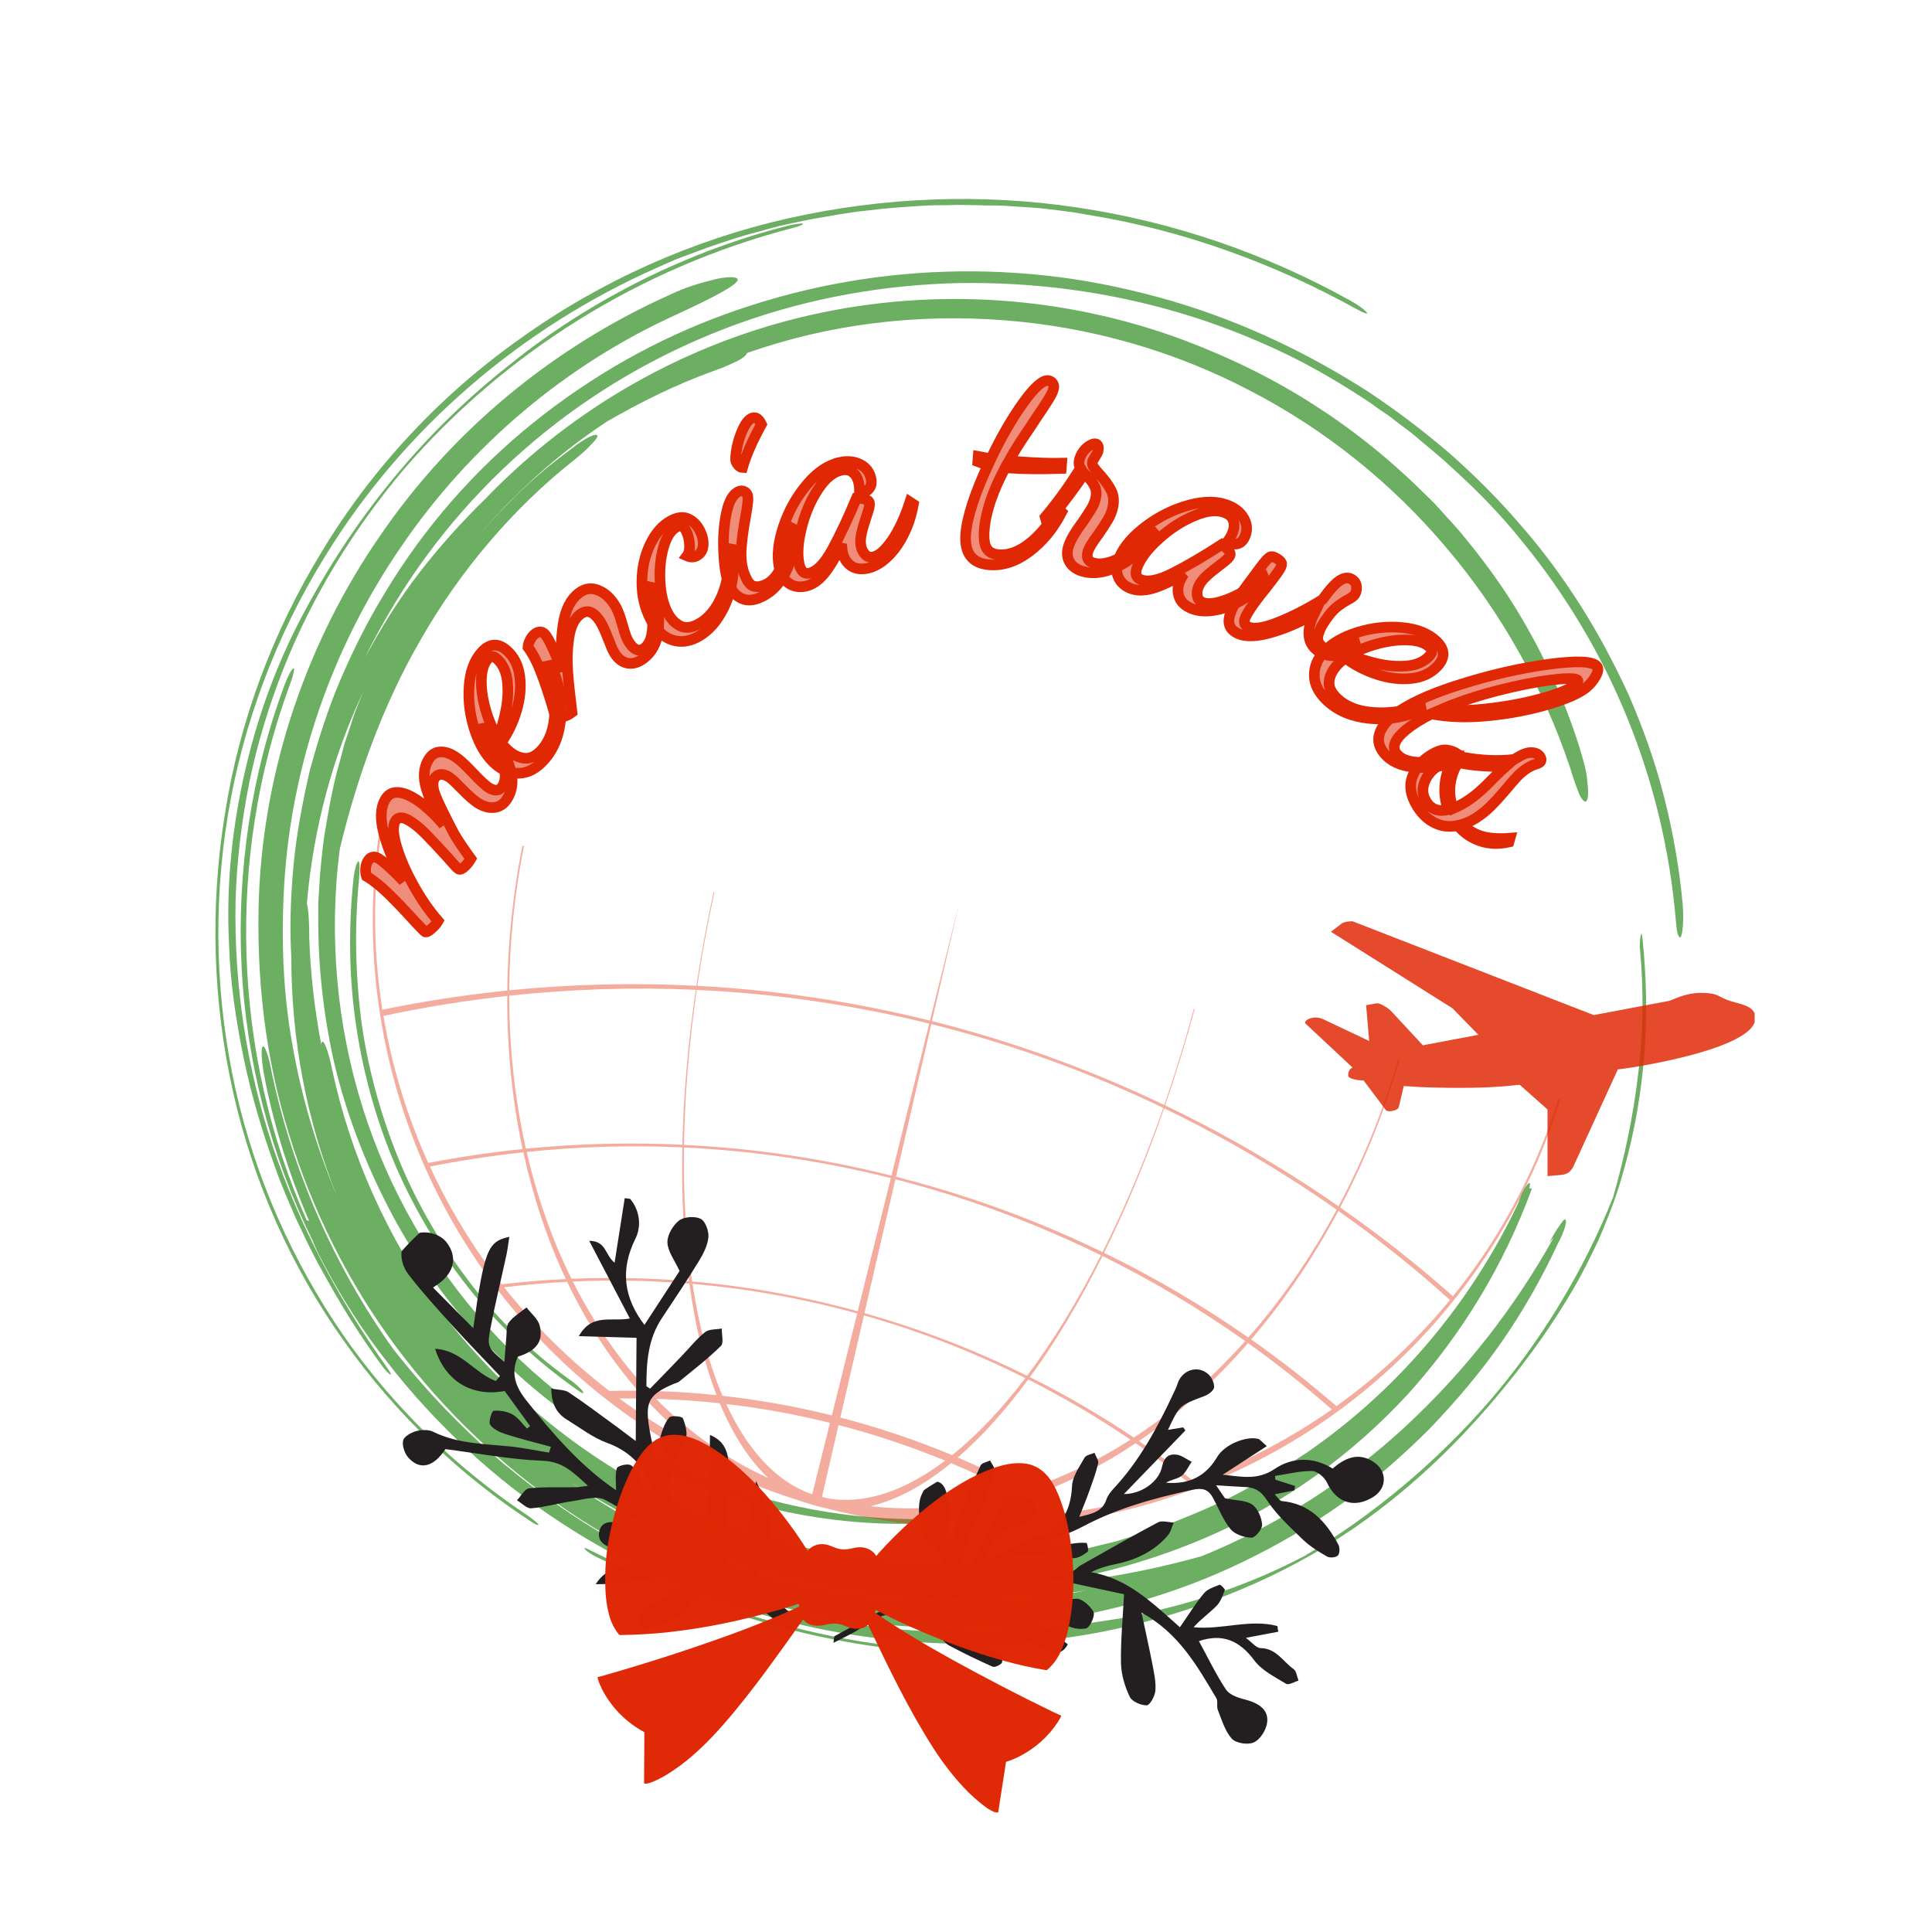 <svg xmlns="http://www.w3.org/2000/svg" xmlns:xlink="http://www.w3.org/1999/xlink" width="500" zoomAndPan="magnify" viewBox="0 0 375 375" height="500" preserveAspectRatio="xMidYMid meet" version="1.0"><defs><filter x="0%" y="0%" width="100%" height="100%" id="4d5cdf0560"><feColorMatrix values="0 0 0 0 1 0 0 0 0 1 0 0 0 0 1 0 0 0 1 0" color-interpolation-filters="sRGB"/></filter><g/><clipPath id="202b1cb9ac"><path d="M 41 38 L 327.148 38 L 327.148 320.25 L 41 320.25 Z M 41 38 " clip-rule="nonzero"/></clipPath><mask id="dc078855d8"><g filter="url(#4d5cdf0560)"><rect x="-37.5" width="450" fill="#000000" y="-37.5" height="450" fill-opacity="0.8"/></g></mask><clipPath id="ae8c747bff"><path d="M 72 262 L 135 262 L 135 282.25 L 72 282.25 Z M 72 262 " clip-rule="nonzero"/></clipPath><clipPath id="c2e451dd71"><path d="M 0.762 0.16 L 225 0.16 L 225 258 L 0.762 258 Z M 0.762 0.16 " clip-rule="nonzero"/></clipPath><clipPath id="a2f9f206c7"><rect x="0" width="287" y="0" height="283"/></clipPath><mask id="af62829d56"><g filter="url(#4d5cdf0560)"><rect x="-37.5" width="450" fill="#000000" y="-37.5" height="450" fill-opacity="0.39"/></g></mask><clipPath id="083f3a9692"><path d="M 38 64 L 269 64 L 269 204 L 38 204 Z M 38 64 " clip-rule="nonzero"/></clipPath><clipPath id="06afe5c395"><path d="M 192.727 248.992 L 0.266 126.746 L 80.289 0.762 L 272.746 123.008 Z M 192.727 248.992 " clip-rule="nonzero"/></clipPath><clipPath id="2517f809b2"><path d="M 192.727 248.992 L 0.266 126.746 L 80.289 0.762 L 272.746 123.008 Z M 192.727 248.992 " clip-rule="nonzero"/></clipPath><clipPath id="a819e54859"><rect x="0" width="273" y="0" height="249"/></clipPath><mask id="67edef2b29"><g filter="url(#4d5cdf0560)"><rect x="-37.5" width="450" fill="#000000" y="-37.5" height="450" fill-opacity="0.84"/></g></mask><clipPath id="38cd99d93a"><path d="M 0.199 0.805 L 87.574 0.805 L 87.574 50.305 L 0.199 50.305 Z M 0.199 0.805 " clip-rule="nonzero"/></clipPath><clipPath id="0a1135cb98"><rect x="0" width="88" y="0" height="51"/></clipPath><clipPath id="71f6bccf48"><path d="M 77 232 L 161 232 L 161 321 L 77 321 Z M 77 232 " clip-rule="nonzero"/></clipPath><clipPath id="216d8b2892"><path d="M 57.078 240.789 L 142.527 217.738 L 171.043 323.461 L 85.598 346.508 Z M 57.078 240.789 " clip-rule="nonzero"/></clipPath><clipPath id="c647dacd13"><path d="M 68.578 283.41 L 73.969 303.402 C 77.02 314.707 84.434 324.336 94.582 330.176 C 104.734 336.012 116.785 337.578 128.09 334.527 C 139.395 331.48 149.023 324.066 154.859 313.914 C 160.699 303.766 162.266 291.715 159.215 280.41 L 153.82 260.414 C 150.773 249.113 143.355 239.48 133.207 233.645 C 123.059 227.809 111.008 226.242 99.703 229.289 C 88.398 232.34 78.77 239.754 72.93 249.902 C 67.094 260.055 65.527 272.105 68.578 283.41 Z M 68.578 283.41 " clip-rule="nonzero"/></clipPath><clipPath id="aa849d2455"><path d="M 57.078 240.789 L 142.527 217.738 L 170.848 322.734 L 85.402 345.785 Z M 57.078 240.789 " clip-rule="nonzero"/></clipPath><clipPath id="2492d2f6da"><path d="M 56.707 240.41 L 142.875 217.164 L 171.59 323.609 L 85.418 346.855 Z M 56.707 240.41 " clip-rule="nonzero"/></clipPath><clipPath id="b8349bf195"><path d="M -6.488 23.414 L 349.055 -72.488 L 449.648 300.434 L 94.105 396.336 Z M -6.488 23.414 " clip-rule="nonzero"/></clipPath><clipPath id="62c4183d6a"><path d="M 161 320 L 170 320 L 170 364 L 161 364 Z M 161 320 " clip-rule="nonzero"/></clipPath><clipPath id="10912f1c14"><path d="M 290.316 321.598 L 185.629 378.699 L 146.125 306.27 L 250.816 249.172 Z M 290.316 321.598 " clip-rule="nonzero"/></clipPath><clipPath id="72fcbdf027"><path d="M 270.742 285.707 C 259.93 265.883 235.098 258.578 215.273 269.391 L 182.895 287.051 C 163.07 297.863 155.766 322.695 166.578 342.52 C 177.391 362.34 202.223 369.645 222.047 358.836 L 254.426 341.176 C 274.25 330.363 281.555 305.527 270.742 285.707 Z M 270.742 285.707 " clip-rule="nonzero"/></clipPath><clipPath id="a0851ee097"><path d="M 290.316 321.598 L 186.285 378.34 L 147.141 306.57 L 251.176 249.828 Z M 290.316 321.598 " clip-rule="nonzero"/></clipPath><clipPath id="3df39b4d28"><path d="M 509.824 550.051 L 185.875 726.738 L 0.211 386.328 L 324.16 209.641 Z M 509.824 550.051 " clip-rule="nonzero"/></clipPath><clipPath id="16bc25ed8f"><path d="M 509.824 550.051 L 185.875 726.738 L 0.211 386.328 L 324.16 209.641 Z M 509.824 550.051 " clip-rule="nonzero"/></clipPath><clipPath id="07873ca8cc"><path d="M 161 265 L 269 265 L 269 339 L 161 339 Z M 161 265 " clip-rule="nonzero"/></clipPath><clipPath id="8312d05c14"><path d="M 290.316 321.598 L 185.629 378.699 L 146.125 306.27 L 250.816 249.172 Z M 290.316 321.598 " clip-rule="nonzero"/></clipPath><clipPath id="d91b375ee5"><path d="M 270.742 285.707 C 259.93 265.883 235.098 258.578 215.273 269.391 L 182.895 287.051 C 163.07 297.863 155.766 322.695 166.578 342.52 C 177.391 362.34 202.223 369.645 222.047 358.836 L 254.426 341.176 C 274.25 330.363 281.555 305.527 270.742 285.707 Z M 270.742 285.707 " clip-rule="nonzero"/></clipPath><clipPath id="d404899e7e"><path d="M 290.316 321.598 L 186.285 378.34 L 147.141 306.57 L 251.176 249.828 Z M 290.316 321.598 " clip-rule="nonzero"/></clipPath><clipPath id="3ebbdf3056"><path d="M 509.824 550.051 L 185.875 726.738 L 0.211 386.328 L 324.16 209.641 Z M 509.824 550.051 " clip-rule="nonzero"/></clipPath><clipPath id="a5abd61dee"><path d="M 509.824 550.051 L 185.875 726.738 L 0.211 386.328 L 324.16 209.641 Z M 509.824 550.051 " clip-rule="nonzero"/></clipPath><mask id="798aa3f12b"><g filter="url(#4d5cdf0560)"><rect x="-37.5" width="450" fill="#000000" y="-37.5" height="450" fill-opacity="0.99"/></g></mask><clipPath id="9734cb5b63"><path d="M 1 1 L 95 1 L 95 75 L 1 75 Z M 1 1 " clip-rule="nonzero"/></clipPath><clipPath id="f5518adcfc"><path d="M 5.496 0.23 L 96.691 7.719 L 91.105 75.738 L -0.09 68.25 Z M 5.496 0.23 " clip-rule="nonzero"/></clipPath><clipPath id="ba155c39fe"><path d="M 5.496 0.23 L 96.691 7.719 L 91.105 75.738 L -0.09 68.25 Z M 5.496 0.23 " clip-rule="nonzero"/></clipPath><clipPath id="adc297e80f"><rect x="0" width="97" y="0" height="77"/></clipPath></defs><g clip-path="url(#202b1cb9ac)"><g mask="url(#dc078855d8)"><g transform="matrix(1, 0, 0, 1, 41, 38)"><g clip-path="url(#a2f9f206c7)"><path fill="#479b3c" d="M 263.719 110.91 C 258.484 95.328 250.344 80.789 239.762 68.348 C 229.18 55.785 216.152 45.32 201.5 37.762 C 186.848 30.086 170.566 25.434 153.82 24.156 C 137.074 22.875 119.977 24.852 103.93 30.551 C 103.93 30.668 103.93 30.785 103.695 31.016 C 103.23 31.48 102.301 32.062 101.137 32.527 C 99.973 33.109 98.695 33.574 97.414 34.039 C 90.32 36.598 83.461 39.973 76.832 43.809 C 64.969 51.602 54.734 61.602 46.363 72.883 C 47.992 70.555 49.852 68.465 51.594 66.254 C 53.457 64.16 55.316 62.066 57.293 60.09 C 61.133 56.02 65.434 52.414 69.855 49.156 C 71.133 48.113 72.414 47.297 73.344 46.832 C 74.273 46.367 74.855 46.25 74.973 46.598 C 74.973 46.949 74.504 47.531 73.574 48.461 C 72.762 49.391 71.48 50.438 70.203 51.484 C 58.574 60.672 48.223 72.883 40.664 86.141 C 32.988 99.398 28.105 113.703 24.965 126.727 C 22.754 143.707 24.383 161.035 29.383 176.965 C 34.383 192.898 42.875 207.551 53.688 219.531 C 64.504 231.508 77.762 241.047 91.949 247.324 C 106.137 253.605 121.371 256.746 136.141 256.863 C 137.305 256.863 138.699 256.977 139.281 257.211 C 140.098 257.441 139.863 257.676 138.816 257.676 C 123.352 258.375 106.953 255.699 91.254 249.07 C 83.461 245.695 75.785 241.512 68.691 236.277 C 61.598 231.043 54.852 224.879 48.922 217.902 C 42.988 210.926 37.758 203.25 33.57 194.762 C 29.383 186.387 26.012 177.434 23.801 168.012 C 21.707 158.594 20.66 148.941 20.777 139.055 L 20.777 137.195 L 20.895 135.332 L 21.125 131.613 C 21.359 129.168 21.59 126.727 21.941 124.285 C 22.754 119.402 23.57 114.516 24.965 109.746 L 25.895 106.258 L 27.059 102.77 C 27.754 100.445 28.684 98.234 29.617 96.023 C 23.684 108.586 19.848 122.539 18.566 137.309 C 18.918 138.82 19.031 141.266 19.031 144.172 C 19.266 151.148 20.078 158.012 21.359 164.754 C 21.359 164.406 21.477 164.289 21.59 164.176 C 22.055 164.176 22.871 166.617 23.453 169.523 C 27.059 186.387 34.266 202.32 44.387 216.273 C 44.617 216.625 44.852 216.973 45.082 217.203 C 58.109 234.066 75.438 247.559 94.855 255.699 C 114.277 264.07 135.676 267.094 156.492 264.77 C 157.773 264.652 159.051 264.422 160.332 264.305 C 161.609 264.07 162.891 263.957 164.168 263.723 L 168.008 262.91 L 169.984 262.559 L 171.844 262.094 L 175.684 261.164 L 179.402 260 C 181.961 259.305 184.289 258.258 186.848 257.441 C 191.73 255.465 196.5 253.488 201.035 250.93 C 203.359 249.766 205.57 248.371 207.781 247.094 C 208.941 246.395 209.988 245.695 211.035 245 C 212.082 244.301 213.246 243.605 214.293 242.789 C 231.273 230.695 244.879 214.18 253.719 195.457 C 254.066 194.293 254.762 192.781 255.344 192.086 C 255.926 191.27 256.16 191.504 255.809 192.668 C 256.043 192.668 256.391 192.551 256.273 192.898 C 250.926 207.438 242.902 220.809 232.32 232.555 C 221.621 244.184 208.246 254.07 192.195 260.816 C 181.148 265.469 169.52 268.492 157.656 269.887 C 169.984 269.188 181.73 266.98 192.195 264.07 C 206.852 258.141 220.457 249.418 231.969 238.719 C 243.484 228.02 253.137 215.578 260.578 202.203 L 259.766 203.133 C 260.344 201.969 261.043 200.809 261.625 199.992 C 262.207 199.18 262.555 198.598 262.789 198.715 C 263.02 198.715 263.02 199.18 262.789 200.109 C 262.555 200.922 262.09 202.086 261.391 203.367 C 258.367 209.879 254.762 216.273 250.578 222.32 C 246.391 228.371 241.621 233.953 236.504 239.301 C 231.273 244.535 225.691 249.418 219.641 253.723 C 213.594 258.023 207.082 261.863 200.336 265.117 C 173.242 278.262 141.258 281.398 111.488 274.074 C 96.602 270.352 82.297 264.07 69.504 255.465 C 56.711 246.859 45.316 236.043 36.012 223.602 C 26.707 211.156 19.613 196.969 15.078 182.082 C 10.426 167.199 8.684 151.383 9.266 135.684 C 10.312 110.793 18.684 86.371 32.754 66.02 C 46.711 45.555 66.48 29.273 89.16 19.152 C 92.531 17.527 95.789 16.711 98.113 16.129 C 100.441 15.664 102.066 15.664 102.184 16.246 C 102.301 17.293 96.949 19.969 90.438 22.992 C 68.809 32.762 50.199 48.578 36.941 67.996 C 23.566 87.418 15.543 110.328 14.148 133.938 C 13.566 144.289 13.914 154.754 15.777 164.871 C 17.52 174.988 20.543 184.992 24.5 194.41 C 18.453 179.523 15.543 163.594 15.543 147.777 C 15.195 141.73 15.426 135.684 16.008 129.633 C 16.59 123.586 17.754 117.539 19.148 111.492 C 20.777 105.562 22.637 99.629 25.082 93.934 C 27.523 88.234 30.312 82.652 33.57 77.301 C 41.363 64.277 51.246 53.113 62.527 44.043 C 73.809 34.969 86.484 27.758 100.09 22.875 C 113.582 17.992 127.887 15.199 142.539 14.734 C 149.863 14.504 157.191 14.852 164.52 15.781 C 171.844 16.711 179.289 18.34 186.5 20.434 C 200.688 24.621 213.246 30.785 224.527 37.992 C 230.109 41.715 235.344 45.668 240.344 49.973 C 245.227 54.273 249.879 58.926 254.066 63.812 C 258.367 68.695 262.207 73.93 265.695 79.395 C 269.184 84.859 272.324 90.793 275.113 96.84 C 277.789 103.004 280.117 109.398 281.859 116.145 C 283.605 122.891 284.883 129.867 285.582 137.195 C 285.812 139.754 285.699 142.66 285.348 143.59 C 285.234 144.055 285 144.055 284.77 143.59 C 284.535 143.125 284.418 142.195 284.301 140.914 C 281.977 112.887 271.16 87.535 254.531 67.184 C 250.461 62.066 245.809 57.297 240.926 52.879 C 238.48 50.555 235.922 48.578 233.363 46.367 C 232.086 45.32 230.691 44.391 229.41 43.344 C 228.133 42.297 226.621 41.484 225.34 40.438 C 219.758 36.715 213.945 33.227 207.781 30.316 C 201.617 27.41 195.105 24.852 188.477 22.875 C 174.172 18.574 159.52 16.711 144.98 16.945 C 130.445 17.293 116.141 19.852 102.531 24.734 C 88.926 29.621 76.133 36.715 64.738 45.902 C 53.34 55.09 43.453 66.254 35.664 79.047 C 33.57 82.535 31.594 86.023 29.848 89.629 C 32.988 83.812 36.477 78.23 40.43 73.113 C 44.387 67.996 48.688 63.23 53.223 58.812 C 70.434 40.902 92.648 28.457 116.488 23.109 C 140.328 17.758 165.566 19.387 188.707 27.992 C 197.664 31.363 206.27 35.551 214.176 40.668 C 222.199 45.785 229.527 51.832 236.156 58.461 C 237.902 60.09 239.414 61.949 241.039 63.695 C 242.668 65.438 244.062 67.301 245.574 69.16 C 248.484 72.883 251.273 76.836 253.715 80.906 C 258.602 89.047 262.672 97.77 265.578 107.074 C 266.277 109.398 266.973 111.727 267.09 113.586 C 267.324 115.445 267.324 116.844 266.973 117.422 C 266.742 117.887 266.16 117.422 265.578 116.262 C 265.113 115.098 264.414 113.238 263.719 110.91 Z M 93.461 261.863 C 85.203 258.723 77.297 254.652 69.855 249.766 C 84.16 259.77 100.555 266.863 117.652 270.469 C 134.746 274.074 152.656 274.191 169.867 270.699 C 157.191 272.676 144.051 273.027 131.023 271.633 C 118.117 270.121 105.324 266.863 93.461 261.863 Z M 93.461 261.863 " fill-opacity="1" fill-rule="nonzero"/><g clip-path="url(#ae8c747bff)"><path fill="#479b3c" d="M 132.77 281.516 C 122.305 280.352 111.953 277.91 101.953 274.656 C 91.949 271.398 82.414 267.328 73.574 262.91 C 72.762 262.445 72.18 262.328 72.527 262.676 C 72.879 263.141 73.809 263.723 74.738 264.188 C 83.227 268.375 92.531 272.328 102.184 275.352 C 111.836 278.492 122.07 280.82 132.07 281.98 C 133.234 282.098 134.281 282.098 134.398 281.863 C 134.629 281.863 133.816 281.633 132.77 281.516 Z M 132.77 281.516 " fill-opacity="1" fill-rule="nonzero"/></g><g clip-path="url(#c2e451dd71)"><path fill="#479b3c" d="M 61.246 256.047 C 47.641 246.977 35.312 235.113 25.547 221.043 C 15.895 206.973 8.566 190.691 4.73 173.477 C 0.891 156.266 0.309 138.125 3.215 120.332 C 6.125 102.539 12.637 85.211 22.172 69.859 C 37.641 44.738 60.434 25.551 86.367 14.035 C 87.996 13.34 89.625 12.523 91.254 11.945 L 96.254 10.082 C 99.625 8.918 103 7.758 106.371 6.941 C 109.742 5.895 113.23 5.199 116.723 4.5 C 120.211 3.918 123.699 3.223 127.305 2.871 C 130.793 2.406 134.398 2.176 138.004 1.941 C 139.746 1.824 141.609 1.824 143.352 1.824 C 145.098 1.711 146.957 1.824 148.703 1.824 C 150.445 1.941 152.309 1.824 154.051 1.941 C 155.797 2.059 157.656 2.176 159.402 2.293 C 161.145 2.406 163.008 2.641 164.75 2.871 C 165.68 2.988 166.496 3.105 167.426 3.223 L 170.102 3.688 C 179.52 5.199 188.824 7.641 197.547 10.781 C 206.383 13.922 214.641 17.758 222.434 22.062 C 223.711 22.758 224.645 23.109 224.293 22.645 C 223.828 22.062 222.551 21.133 221.039 20.316 C 204.758 11.246 186.848 5.082 168.238 2.293 C 149.633 -0.5 130.559 0.199 111.953 4.383 C 93.461 8.57 75.668 16.48 60.086 27.645 C 44.734 38.457 31.359 52.648 21.477 69.043 C 11.938 84.629 5.426 102.074 2.637 120.098 C -0.273 138.125 0.309 156.5 4.262 174.059 C 8.219 191.621 15.66 208.133 25.777 222.32 C 35.781 236.512 48.457 248.488 62.41 257.559 C 63.109 258.023 63.691 258.141 63.457 257.793 C 62.992 257.328 61.945 256.512 61.246 256.047 Z M 61.246 256.047 " fill-opacity="1" fill-rule="nonzero"/></g><path fill="#479b3c" d="M 112.535 5.664 C 102.648 8.105 92.996 11.711 83.809 16.246 C 74.738 20.781 66.016 26.246 58.109 32.645 C 50.082 38.926 42.641 46.133 36.129 53.926 C 29.5 61.836 23.684 70.441 18.684 79.629 C 13.219 89.512 9.266 100.094 6.707 111.027 C 4.148 121.957 2.867 133.355 3.449 145.102 C 3.684 152.895 4.844 160.336 6.355 167.664 C 7.867 174.875 9.961 181.852 12.402 188.598 C 13.566 191.969 15.078 195.34 16.473 198.598 C 17.289 200.227 17.984 201.855 18.801 203.48 C 19.613 205.109 20.43 206.738 21.359 208.367 C 24.848 214.762 28.684 221.043 33.223 227.207 C 33.801 228.02 34.5 228.719 34.848 228.836 C 34.965 228.719 34.617 228.137 34.035 227.324 C 24.5 213.949 17.055 199.645 11.938 184.527 C 6.938 169.406 4.379 153.359 4.727 136.727 C 4.961 129.055 5.891 121.379 7.402 113.816 C 8.914 106.492 11.125 99.164 13.914 92.07 C 19.496 77.883 27.523 64.859 37.176 53.344 C 56.828 30.434 83.344 13.922 112.883 6.246 C 114.164 5.895 114.859 5.664 114.859 5.43 C 114.742 5.316 113.695 5.43 112.535 5.664 Z M 112.535 5.664 " fill-opacity="1" fill-rule="nonzero"/><path fill="#479b3c" d="M 27.641 132.309 C 26.594 141.961 26.707 151.965 28.219 161.73 C 29.73 171.5 32.523 181.152 36.594 190.109 C 40.664 199.062 45.898 207.203 51.828 214.297 C 57.875 221.391 64.621 227.324 71.48 232.09 C 72.18 232.555 72.414 232.555 72.062 231.973 C 71.715 231.508 70.785 230.695 70.203 230.23 C 63.457 225.461 56.945 219.531 51.363 212.438 C 45.781 205.344 40.781 197.316 37.059 188.598 C 33.336 179.875 30.664 170.57 29.266 161.152 C 27.988 151.73 27.754 142.078 28.684 132.773 C 28.801 131.031 28.918 129.402 28.57 129.168 C 28.336 129.168 27.871 130.449 27.641 132.309 Z M 27.641 132.309 " fill-opacity="1" fill-rule="nonzero"/><path fill="#479b3c" d="M 143.234 278.727 C 132.77 278.609 122.305 277.215 112.07 274.656 C 101.953 272.098 92.066 268.258 82.762 263.492 C 73.461 258.723 64.852 252.793 56.828 246.164 C 48.922 239.535 41.711 231.973 35.312 223.832 C 23.801 207.668 15.777 189.293 11.707 169.988 C 11.242 167.199 10.426 164.988 10.078 165.105 C 9.613 165.105 9.73 167.547 10.195 170.336 C 12.055 180.223 15.078 189.875 19.031 199.062 C 18.801 198.832 18.566 198.832 18.566 198.945 C 4.148 166.617 2.867 128.586 15.195 95.094 C 15.895 93.234 16.242 91.84 16.008 91.723 C 15.777 91.605 14.961 93 14.266 94.863 C 7.754 112.305 4.961 131.145 5.891 149.637 C 6.82 168.129 11.59 186.387 19.73 202.902 C 20.195 204.18 20.895 205.574 21.707 207.086 C 25.312 213.949 29.5 220.461 34.266 226.508 C 38.918 232.555 44.152 238.137 49.734 243.371 C 60.898 253.723 73.809 262.211 87.996 268.492 C 98.113 272.91 108.582 276.281 119.164 278.375 C 129.863 280.469 140.562 281.285 151.375 281.051 C 162.191 280.82 172.891 279.191 183.242 276.281 C 193.707 273.375 203.824 269.305 213.246 263.957 C 228.25 255.465 241.039 243.719 251.855 230.23 C 256.391 224.648 260.695 218.484 264.301 212.32 C 266.16 209.18 267.672 206.039 269.184 202.902 C 270.578 199.645 271.859 196.504 272.906 193.363 C 278.488 175.922 279.418 159.406 277.789 144.055 C 277.672 143.125 277.559 143.008 277.441 143.707 C 277.324 144.289 277.207 145.566 277.324 146.266 C 278.023 153.941 278.023 162.082 276.977 170.336 C 276.047 178.477 274.301 186.734 272.09 194.41 C 266.277 208.949 258.02 222.438 247.902 234.184 C 237.668 245.93 225.691 255.93 212.316 263.957 C 206.965 266.746 201.383 269.188 195.801 271.051 C 190.219 273.027 184.52 274.422 178.824 275.703 C 167.191 277.793 155.445 278.957 143.234 278.727 Z M 143.234 278.727 " fill-opacity="1" fill-rule="nonzero"/></g></g></g></g><g mask="url(#af62829d56)"><g transform="matrix(1, 0, 0, 1, 34, 93)"><g clip-path="url(#a819e54859)"><g clip-path="url(#083f3a9692)"><g clip-path="url(#06afe5c395)"><g clip-path="url(#2517f809b2)"><path fill="#e02805" d="M 129.32 200.484 C 175.059 211.188 224.73 193.758 253.086 152.793 C 260.207 142.504 265.457 131.477 268.926 120.121 L 268.543 120.027 C 265.129 131.223 259.918 142.082 252.836 152.203 C 251.293 154.406 249.684 156.531 248.016 158.598 C 241.129 152.488 233.82 146.738 226.121 141.367 C 230.992 132.094 234.844 122.395 237.695 112.535 L 237.418 112.465 C 234.582 122.285 230.719 131.93 225.805 141.141 C 219.48 136.746 212.891 132.609 206.035 128.762 C 201.453 126.191 196.824 123.793 192.152 121.551 C 194.281 115.383 196.191 109.137 197.875 102.859 L 197.715 102.82 C 196.035 109.086 194.125 115.328 191.988 121.477 C 177.289 114.441 162.184 109.035 146.887 105.195 L 152.234 82.066 L 146.504 105.102 C 131.562 101.379 116.445 99.145 101.348 98.352 C 102.23 92.359 103.336 86.297 104.66 80.211 L 104.504 80.172 C 103.176 86.266 102.066 92.344 101.168 98.344 C 89.008 97.715 76.863 98.016 64.84 99.223 C 64.902 89.98 65.844 80.574 67.691 71.23 L 67.395 71.156 C 65.539 80.547 64.566 89.984 64.461 99.262 C 56.312 100.094 48.219 101.336 40.219 102.988 C 38.223 90.348 38.328 77.387 40.648 64.66 L 40.254 64.562 C 32.23 108.68 49.867 155.441 89.137 182.621 C 99.016 189.457 109.57 194.574 120.457 198.043 C 121.375 198.359 122.297 198.652 123.223 198.93 C 123.922 199.168 124.637 199.367 125.352 199.523 C 125.41 199.535 125.469 199.543 125.523 199.555 C 126.027 199.684 126.527 199.816 127.031 199.934 C 127.133 199.957 127.234 199.973 127.332 199.992 C 127.992 200.16 128.656 200.332 129.316 200.488 Z M 126.398 197.773 C 126.113 197.695 125.828 197.621 125.543 197.543 L 128.762 183.598 C 135.898 185.453 142.805 187.773 149.461 190.508 C 141.434 196.57 133.531 199.125 126.398 197.773 Z M 123.656 197.016 C 123.484 196.965 123.312 196.91 123.141 196.859 C 118.473 195.109 114.199 191.539 110.527 185.992 C 109.227 184.023 108.039 181.855 106.957 179.516 C 113.375 180.266 119.816 181.402 126.246 182.965 C 126.531 183.035 126.809 183.113 127.094 183.184 Z M 134.965 199.348 C 140.012 198.164 145.289 195.344 150.605 190.988 C 154.812 192.758 158.922 194.699 162.918 196.797 C 153.621 199.5 144.184 200.387 134.965 199.348 Z M 115.117 193.883 C 109.18 191.195 103.473 187.57 98.113 182.977 C 96.461 181.559 94.871 180.07 93.34 178.52 C 97.449 178.645 101.574 178.922 105.707 179.371 C 106.98 182.43 108.43 185.219 110.047 187.699 C 111.629 190.129 113.324 192.188 115.117 193.883 Z M 147.449 201.379 C 153.254 200.91 159.082 199.719 164.844 197.816 C 166.723 198.832 168.57 199.891 170.402 200.977 C 162.812 201.844 155.121 201.988 147.449 201.379 Z M 102.438 188.527 C 98.094 186.285 93.836 183.762 89.703 180.934 C 88.527 180.125 87.367 179.297 86.23 178.457 C 87.883 178.434 89.543 178.434 91.203 178.461 C 93.219 180.652 95.348 182.73 97.586 184.672 C 99.172 186.047 100.793 187.324 102.438 188.527 Z M 172.793 200.68 C 170.805 199.465 168.789 198.285 166.738 197.148 C 173.453 194.746 180.062 191.391 186.434 187.121 C 190 189.578 193.465 192.156 196.816 194.844 C 189.035 197.621 180.98 199.578 172.793 200.68 Z M 84.273 176.98 C 76.504 171 69.688 164.23 63.852 156.867 C 67.902 156.371 71.984 156.008 76.078 155.797 C 79.793 163.582 84.383 170.707 89.832 176.934 C 87.977 176.918 86.121 176.93 84.273 176.98 Z M 164.965 196.168 C 164.961 196.168 164.957 196.164 164.953 196.164 C 160.727 193.895 156.371 191.805 151.898 189.898 C 156.473 185.945 161.07 180.871 165.574 174.758 C 172.508 178.258 179.133 182.164 185.43 186.438 C 178.809 190.672 171.938 193.934 164.965 196.168 Z M 91.844 176.961 C 86.039 170.762 81.141 163.609 77.188 155.738 C 84.688 155.395 92.238 155.535 99.812 156.16 C 100.918 164.238 102.664 171.539 105.082 177.793 C 100.652 177.332 96.238 177.055 91.844 176.961 Z M 150.816 189.445 C 143.859 186.539 136.613 184.094 129.109 182.145 L 133.691 162.309 C 139.172 163.867 144.633 165.695 150.051 167.812 C 155.188 169.824 160.18 172.059 165.023 174.48 C 160.348 180.625 155.562 185.637 150.816 189.445 Z M 106.246 177.93 C 103.59 171.727 101.656 164.387 100.414 156.203 C 111.078 157.117 121.77 159.016 132.383 161.945 L 127.465 181.734 C 127.184 181.664 126.906 181.586 126.625 181.52 C 119.824 179.867 113.02 178.684 106.246 177.93 Z M 197.711 194.523 C 194.277 191.797 190.727 189.191 187.07 186.703 C 194.547 181.605 201.676 175.238 208.246 167.691 C 213.906 171.727 219.324 176.031 224.5 180.578 C 216.164 186.414 207.145 191.07 197.711 194.523 Z M 63.391 156.281 C 57.812 149.152 53.164 141.473 49.453 133.43 C 55.438 132.242 61.488 131.32 67.586 130.664 C 69.484 139.352 72.234 147.617 75.828 155.262 C 71.664 155.465 67.512 155.797 63.391 156.281 Z M 186.07 186.031 C 179.676 181.738 172.953 177.812 165.91 174.301 C 170.77 167.641 175.508 159.77 179.988 150.781 C 189.75 155.602 199 161.133 207.699 167.297 C 201 174.797 193.707 181.062 186.07 186.031 Z M 76.922 155.211 C 73.141 147.586 70.246 139.305 68.23 130.598 C 78.195 129.562 88.285 129.246 98.438 129.707 C 98.258 138.938 98.688 147.688 99.75 155.68 C 92.109 155.035 84.488 154.891 76.922 155.211 Z M 165.355 174.031 C 160.645 171.699 155.801 169.543 150.812 167.594 C 145.172 165.387 139.492 163.492 133.785 161.879 L 139.793 135.895 C 144.52 137.105 149.23 138.492 153.934 140.059 C 162.863 143.043 171.465 146.594 179.695 150.645 C 175.137 159.629 170.309 167.461 165.359 174.031 Z M 100.336 155.734 C 99.152 147.758 98.633 138.996 98.75 129.727 C 112.094 130.352 125.539 132.301 138.914 135.668 L 132.488 161.52 C 121.816 158.59 111.059 156.672 100.332 155.734 Z M 225.402 179.926 C 220.133 175.367 214.617 171.039 208.855 166.992 C 214.262 160.684 219.281 153.566 223.773 145.668 C 224.461 144.461 225.121 143.246 225.773 142.023 C 233.398 147.406 240.625 153.191 247.441 159.32 C 240.914 167.27 233.48 174.152 225.402 179.926 Z M 49.125 132.734 C 44.988 123.598 42.074 114 40.422 104.195 C 48.355 102.492 56.379 101.199 64.457 100.309 C 64.41 110.516 65.406 120.52 67.434 130.031 C 61.277 130.664 55.168 131.566 49.125 132.734 Z M 208.305 166.613 C 199.512 160.477 190.16 154.969 180.293 150.172 C 182.41 145.895 184.469 141.371 186.449 136.605 C 188.426 131.852 190.262 127.008 191.961 122.117 C 196.348 124.23 200.695 126.504 205 128.918 C 212.102 132.906 218.918 137.207 225.445 141.801 C 224.848 142.906 224.242 144.012 223.617 145.105 C 219.023 153.102 213.871 160.285 208.305 166.613 Z M 68.082 129.957 C 65.941 120.461 64.848 110.473 64.836 100.27 C 76.828 98.969 88.934 98.578 101.059 99.129 C 99.539 109.48 98.66 119.594 98.449 129.195 C 88.246 128.707 78.102 128.965 68.082 129.957 Z M 180.012 150.035 C 171.941 146.125 163.539 142.684 154.805 139.77 C 149.855 138.117 144.887 136.672 139.91 135.406 L 146.762 105.777 C 162.039 109.574 177.129 114.977 191.801 122.043 C 190.141 126.781 188.348 131.465 186.422 136.07 C 184.363 140.988 182.219 145.645 180.012 150.035 Z M 98.762 129.215 C 98.91 119.625 99.742 109.504 101.238 99.141 C 116.328 99.84 131.438 101.996 146.367 105.68 L 139.031 135.184 C 125.621 131.832 112.141 129.871 98.762 129.215 Z M 98.762 129.215 " fill-opacity="1" fill-rule="nonzero"/></g></g></g></g></g></g><g mask="url(#67edef2b29)"><g transform="matrix(1, 0, 0, 1, 253, 178)"><g clip-path="url(#0a1135cb98)"><g clip-path="url(#38cd99d93a)"><path fill="#e02805" d="M 82.102 16.027 C 84.5 16.984 87.73 16.984 87.73 19.621 C 87.73 25.848 61.984 29.562 61.023 29.562 L 52.523 48.129 C 51.922 49.562 51.086 49.926 50.125 50.043 L 47.371 50.281 L 47.371 37.348 L 41.98 32.559 C 41.383 32.559 37.906 33.152 30.723 33.152 C 22.34 33.152 20.066 32.797 19.465 32.797 L 18.508 36.867 C 18.387 37.59 16.352 37.945 15.992 37.465 L 11.68 31.719 C 10.844 31.719 8.688 31.48 8.688 30.758 C 8.688 29.805 9.047 29.445 9.527 29.207 L 0.422 20.699 C -0.172 20.102 1.98 18.906 3.895 19.859 L 12.758 24.051 L 12.16 17.105 L 14.195 16.75 C 14.914 16.629 16.473 17.707 16.953 18.184 L 23.18 24.891 L 33.957 22.855 L 28.926 17.707 L 5.336 2.855 L 7.371 1.297 C 7.371 1.297 7.852 0.82 9.527 0.82 L 56.355 19.027 L 70.965 16.27 C 71.562 16.148 74.078 14.715 77.074 14.715 C 80.309 14.715 80.309 15.312 82.105 16.027 " fill-opacity="1" fill-rule="nonzero"/></g></g></g></g><g clip-path="url(#71f6bccf48)"><g clip-path="url(#216d8b2892)"><g clip-path="url(#c647dacd13)"><g clip-path="url(#aa849d2455)"><g clip-path="url(#2492d2f6da)"><g clip-path="url(#b8349bf195)"><path fill="#231f20" d="M 148.344 301.266 C 150.422 296.395 149.035 291.926 146.734 287.484 C 145.652 293.707 144.09 299.824 145.457 306.59 C 140.531 303.711 139.793 302.246 140.434 297.547 C 140.539 296.762 140.852 296.004 140.91 295.219 C 141.172 291.746 141.668 288.246 141.477 284.789 C 141.359 282.52 141.105 279.875 137.809 278.52 C 137.719 286.234 137.617 293.945 137.523 301.707 C 136.699 301.117 135.684 300.418 134.711 299.68 C 130.434 296.426 128.504 288.754 130.801 283.898 C 131.52 282.367 132.742 281 133.137 279.418 C 133.457 278.133 133.066 276.555 132.551 275.293 C 132.387 274.898 130.281 274.688 129.902 275.129 C 129.043 276.137 128.578 277.543 128.188 278.863 C 128.023 279.41 128.277 280.344 128.68 280.77 C 130.367 282.512 128.949 283.746 128.059 285.164 C 127.16 282.488 126.426 279.797 126 277.07 C 125.195 271.945 126.016 270.648 130.867 268.562 C 131.176 268.434 131.559 268.387 131.801 268.18 C 134.559 265.914 137.391 263.738 139.93 261.246 C 140.52 260.668 140.066 259.02 140.102 257.863 C 138.996 258.074 137.625 257.949 136.848 258.57 C 135.184 259.898 133.832 261.621 132.34 263.172 C 130.305 265.301 128.246 267.418 126.184 269.535 C 125.949 269.387 125.707 269.227 125.469 269.066 C 125.465 264.465 125.762 259.945 128.453 255.879 C 130.898 252.199 133.363 248.531 135.668 244.758 C 136.531 243.348 137.355 241.711 137.504 240.121 C 137.605 238.934 136.898 237 135.992 236.562 C 134.855 236.02 132.75 236.164 131.777 236.926 C 130.594 237.852 129.484 239.75 129.547 241.184 C 129.617 242.91 130.93 244.586 131.902 246.699 C 129.812 249.91 127.375 253.645 125.086 257.16 C 121.066 251.875 120.348 246.469 123.328 240.445 C 124.523 238.039 124.238 235.012 122.301 232.691 C 121.957 232.652 121.605 232.605 121.258 232.559 C 120.621 236.621 119.984 240.684 119.293 245.09 C 117.395 243.582 117.695 240.844 114.363 240.844 C 117.125 246.113 119.656 250.949 122.25 255.914 C 118.672 256.609 114.898 254.801 112.352 259.344 C 116.691 259.473 120.324 259.578 123.551 259.668 C 123.5 266.344 123.449 272.895 123.395 279.699 C 122.293 278.871 121.156 278 120.004 277.152 C 116.824 274.84 113.691 272.457 110.422 270.273 C 109.582 269.715 108.316 269.785 107 269.512 C 107.039 272.512 108.043 274.316 109.996 275.523 C 112.602 277.129 115.102 279.074 117.922 280.098 C 125.402 282.805 127.227 289.398 129.363 295.855 C 126.793 293.547 124.648 291.039 124.297 287.281 C 124.191 286.234 123.336 284.961 122.441 284.395 C 121.844 284.016 119.871 284.512 119.734 284.969 C 119.348 286.289 119.586 287.793 119.578 289.254 C 112.727 284.605 107.293 278.309 102.094 271.734 C 100.02 269.105 99.125 266.492 100.512 263.332 C 104.074 262.211 105.531 260.387 104.75 257.297 C 104.418 255.984 103.074 254.934 102.199 253.77 C 101.023 254.719 99.668 255.516 98.77 256.676 C 98.227 257.363 98.375 258.613 98.273 259.625 C 98.133 261.141 98.035 262.66 97.91 264.344 C 94.719 261.609 94.512 261.434 95.18 257.906 C 96.086 253.137 97.254 248.414 98.277 243.668 C 98.527 242.543 98.652 241.387 98.859 240.07 C 94.645 240.965 94.027 242.59 91.855 257.793 C 89.027 254.938 86.594 252.488 84.059 249.918 C 84.852 249.355 85.133 249.18 85.395 248.977 C 88.207 246.77 88.723 243.953 86.793 241.285 C 85.215 239.113 81.613 238.523 79.469 240.082 C 77.543 241.48 77.285 244.797 79.34 247.449 C 81.945 250.832 84.844 254.008 87.711 257.18 C 90.754 260.539 93.922 263.781 97.035 267.074 C 96.77 267.398 96.512 267.73 96.246 268.062 C 92.168 266.582 89.484 262.016 84.457 261.809 C 86.465 268.176 91.691 271.172 97.957 269.996 C 99.613 272.289 101.254 274.551 102.891 276.801 C 102.691 276.969 102.488 277.125 102.289 277.281 C 101.363 276.352 100.586 275.168 99.484 274.551 C 98.426 273.957 97.012 273.723 95.809 273.832 C 95.469 273.855 94.762 276.02 95.137 276.547 C 95.793 277.453 97.094 278.039 98.238 278.402 C 101.105 279.312 104.031 280.031 106.93 280.816 C 106.797 281.191 106.676 281.57 106.555 281.949 C 104.02 281.539 101.504 281 98.965 280.75 C 93.914 280.242 88.801 280.23 84.07 277.902 C 83.152 277.449 81.785 277.512 80.754 277.789 C 79.781 278.062 78.422 278.82 78.246 279.598 C 78.023 280.574 78.516 282.051 79.211 282.863 C 81.469 285.469 84.172 284.77 86.449 281.273 C 92.781 282.082 99.047 283.301 105.332 283.531 C 109.293 283.668 111.352 285.891 114.121 288.383 C 113.09 288.52 112.461 288.66 111.84 288.668 C 108.793 288.723 105.727 288.57 102.703 288.879 C 101.848 288.969 101.125 290.391 100.344 291.199 C 101.27 291.754 102.246 292.836 103.113 292.762 C 105.793 292.535 108.43 291.758 111.117 291.371 C 113.199 291.078 115.715 290.27 117.355 291.082 C 120.848 292.812 123.902 295.43 127.137 297.699 C 127 297.895 126.859 298.102 126.73 298.305 C 124.664 297.414 122.648 296.34 120.496 295.715 C 118.922 295.258 116.773 295.102 116.32 297.234 C 115.879 299.27 117.562 300.281 119.41 300.496 C 120.324 300.594 121.312 300.195 122.254 299.941 C 122.859 299.781 123.492 299.188 124.008 299.293 C 126.648 299.852 129.25 300.582 131.875 301.25 C 129.113 302.285 126.289 302.578 123.621 303.379 C 121.008 304.168 117.809 304.031 115.625 307.492 C 123.156 307.582 129.629 305.098 136.238 303.652 C 136.426 304.137 136.609 304.609 136.793 305.082 C 134.348 306.668 131.93 308.285 129.461 309.828 C 127.758 310.898 125.91 311.75 124.305 312.949 C 123.832 313.312 123.723 314.652 123.988 315.328 C 124.184 315.797 125.406 316.301 125.965 316.121 C 129.145 315.145 132.445 314.496 134.273 311 C 136.926 305.945 139.266 305.566 143.746 309.09 C 147.84 312.297 151.805 315.68 155.922 318.871 C 157.07 319.758 158.254 321.516 160.582 319.707 C 157.172 316.598 154.016 313.539 150.664 310.723 C 146.492 307.207 146.184 306.34 148.344 301.266 " fill-opacity="1" fill-rule="nonzero"/></g></g></g></g></g></g><g clip-path="url(#62c4183d6a)"><g clip-path="url(#10912f1c14)"><g clip-path="url(#72fcbdf027)"><g clip-path="url(#a0851ee097)"><g clip-path="url(#3df39b4d28)"><g clip-path="url(#16bc25ed8f)"><path fill="#231f20" d="M 95.617 413.086 C 96.379 411.305 97.219 409.578 97.988 407.805 C 100.57 401.836 102.461 400.555 109.055 400.656 C 110.855 400.684 112.648 401.328 114.426 401.234 C 116.988 401.109 119.578 400.77 122.055 400.129 C 122.816 399.934 123.246 398.457 123.824 397.566 C 123.031 397.059 122.188 396.062 121.438 396.121 C 118.199 396.41 114.988 396.953 111.789 397.512 C 108.801 398.035 105.84 398.691 102.867 399.281 C 102.742 399.07 102.609 398.863 102.484 398.652 C 103.523 397.113 104.242 394.855 105.68 394.184 C 108.164 393.027 111.086 392.652 113.863 392.332 C 116.891 391.984 120 392.301 123.02 391.914 C 125.215 391.625 127.379 390.773 129.449 389.914 C 130.039 389.672 130.445 388.523 130.547 387.746 C 130.586 387.383 129.645 386.523 129.195 386.551 C 125.039 386.836 120.801 386.844 116.781 387.777 C 113.316 388.574 110.109 390.465 106.793 391.875 C 106.711 390.422 107.07 389.605 107.438 388.797 C 109.945 383.145 114.457 380.66 120.68 381.574 C 122.812 381.887 124.906 382.531 127.043 382.664 C 128.719 382.766 130.797 382.551 131.027 380.379 C 131.137 379.277 130.234 377.129 129.598 377.059 C 128.125 376.895 125.766 377.199 125.137 378.184 C 123.66 380.547 122.395 379.492 121.125 379.059 C 123.887 374.457 128.051 372.73 133.375 373.09 C 133.641 373.574 134.031 374.145 134.277 374.766 C 136.113 379.32 140.074 381.93 143.645 384.844 C 144.797 385.785 146.488 386.371 147.992 386.52 C 149.875 386.703 150.613 385.422 149.996 383.59 C 149.062 380.859 144.07 377.852 141.172 378.121 C 140.484 378.184 139.496 378 139.086 377.543 C 137.832 376.141 136.793 374.551 135.676 373.035 C 135.773 372.723 135.863 372.414 135.961 372.102 C 140.195 372.188 144.512 371.777 148.645 372.473 C 153.395 373.27 158.219 374.234 162.227 377.496 C 164.066 378.992 168.488 377.664 169.555 375.781 C 170.262 374.527 169.051 371.969 167.23 370.988 C 165.41 370.02 163.785 370.328 162.246 371.727 C 161.574 372.328 160.504 373.184 159.844 373.016 C 155.836 371.98 151.891 370.684 147.352 369.309 C 149.348 367.465 150.973 365.734 152.855 364.363 C 153.609 363.82 155.145 363.645 155.977 364.035 C 159.188 365.566 162.441 365.125 165.637 364.438 C 167.184 364.098 169.844 364.93 169.766 362.266 C 169.75 361.727 166.566 360.922 164.84 360.895 C 162.422 360.852 160.004 361.426 157.191 361.773 C 158.391 359.59 161.207 359.098 160.574 355.746 C 156.012 359.328 151.805 362.625 147.273 366.191 C 146.613 364.414 146.113 362.684 145.301 361.125 C 144.918 360.363 143.941 359.914 143.227 359.324 C 143.078 360.188 142.637 361.133 142.848 361.902 C 143.285 363.535 144.012 365.09 144.711 366.641 C 145.414 368.215 145.316 369.281 143.344 369.543 C 137.422 370.297 131.496 371.066 125.32 371.867 C 125.895 370.367 126.32 369.082 126.859 367.836 C 128.344 364.395 129.914 360.996 131.336 357.527 C 131.586 356.914 131.266 356.059 131.207 355.309 C 130.383 355.426 129.176 355.238 128.785 355.707 C 127.449 357.324 126.039 359.035 125.312 360.957 C 124.289 363.695 123.75 366.641 123.168 369.527 C 121.961 375.484 118.168 378.781 112.176 380.41 C 113.676 377.219 116.195 375.676 118.793 374.062 C 119.684 373.504 120.039 371.918 120.367 370.727 C 120.434 370.473 119.027 369.402 118.703 369.551 C 117.594 370.082 116.434 370.816 115.703 371.785 C 114.586 373.293 113.812 375.066 112.879 376.723 C 112.605 376.582 112.34 376.438 112.074 376.293 C 112.402 375.379 112.629 374.391 113.098 373.547 C 117.266 366.008 121.449 358.449 125.719 350.957 C 127.227 348.297 130.512 347.055 133.496 347.801 C 134.594 348.07 135.668 348.812 136.734 348.781 C 138.703 348.719 140.77 348.562 142.582 347.871 C 144.461 347.156 145.156 345.406 144.395 343.344 C 143.66 341.379 142.352 340.523 140.176 340.812 C 137.332 341.195 135.289 342.402 134.719 345.43 C 133.27 345.363 132.004 345.309 130.457 345.234 C 135.004 339.668 139.902 337.059 147.008 339.305 C 150.215 340.324 153.953 339.73 157.453 339.656 C 158.086 339.645 159.191 338.629 159.195 338.066 C 159.203 337.402 158.32 336.254 157.688 336.152 C 154.473 335.648 151.211 335.094 147.984 335.18 C 145.023 335.246 142.086 336.105 138.324 336.754 C 140.254 334.109 141.598 332.016 143.195 330.141 C 144.574 328.523 146.051 327.883 148.078 329.789 C 149.066 330.707 151.207 331.059 152.598 330.734 C 154.891 330.195 156.516 328.422 156.816 325.914 C 157.07 323.781 154.785 320.484 153.062 320.559 C 150.336 320.672 148.004 321.727 146.559 324.219 C 146.176 324.883 146.012 325.98 145.484 326.188 C 141.301 327.82 139.574 331.598 137.348 335.004 C 135.637 337.629 133.82 340.281 130.648 341.539 C 130.891 340.352 131.48 339.434 131.961 338.457 C 132.543 337.242 133.328 336.008 133.465 334.727 C 133.562 333.793 132.742 332.766 132.336 331.789 C 131.398 332.25 129.992 332.488 129.637 333.23 C 128.938 334.695 128.648 336.434 128.531 338.074 C 128.289 341.277 128.094 344.438 126.59 346.602 C 125.148 345.621 123.926 344.133 122.965 344.281 C 121.219 344.562 120.574 345.824 121.074 348.102 C 121.59 350.465 120.746 353.113 120.496 355.645 C 119.246 351.062 117.078 346.574 119.785 341.855 C 120.117 341.273 119.637 339.562 119.043 339.227 C 116.648 337.867 115.934 335.461 117.898 333.539 C 119.48 331.996 119.699 330.391 118.059 329.254 C 117.023 328.527 114.992 328.27 113.879 328.797 C 112.047 329.66 112.52 331.375 113.211 333.188 C 114.434 336.414 115.391 339.762 116.098 343.133 C 116.918 347.098 116.828 351.305 118.059 355.105 C 119.527 359.672 117.402 362.516 114.594 365.535 C 114.051 364.023 113.656 362.504 113.707 361.012 C 113.812 358.215 112.961 355.84 111.012 353.93 C 110.484 353.402 109.422 353.438 108.605 353.211 C 108.445 354.012 107.918 354.938 108.164 355.578 C 109.527 359.16 111.109 362.664 112.535 366.223 C 112.934 367.195 113.52 368.484 113.199 369.289 C 111.402 373.789 109.352 378.18 107.203 383.039 C 106.703 379.492 107.176 376.496 108.344 373.516 C 109.293 371.098 108.453 368.688 106.793 368.289 C 105.207 367.918 103.031 369.809 102.766 372.121 C 102.652 373.121 103.18 374.227 103.574 375.23 C 103.793 375.801 104.656 376.23 104.684 376.754 C 104.871 380.656 104.93 384.559 105.016 388.465 C 103.945 385.898 103.578 383.145 102.719 380.547 C 101.766 377.684 100.449 374.91 99.082 372.195 C 98.816 371.672 97.547 371.332 96.836 371.461 C 96.406 371.543 95.754 372.785 95.906 373.312 C 96.66 375.996 97.422 378.719 98.605 381.234 C 99.703 383.547 101.348 385.613 102.746 387.781 C 102.559 387.969 102.371 388.152 102.176 388.344 C 101.812 388.137 101.398 387.98 101.098 387.711 C 98.344 385.215 95.668 382.637 92.84 380.25 C 92.094 379.621 90.867 379.582 89.863 379.27 C 89.664 380.215 89.195 381.191 89.312 382.102 C 89.852 386.359 93.207 389.051 97.535 388.879 C 100.938 388.738 103.5 392.398 102.047 395.41 C 99.715 400.215 97.184 404.91 95.023 409.785 C 93.902 412.305 93.406 415.105 92.625 417.773 C 92.953 417.863 93.285 417.949 93.613 418.039 C 94.281 416.383 94.918 414.715 95.617 413.086 " fill-opacity="1" fill-rule="nonzero"/></g></g></g></g></g></g><g clip-path="url(#07873ca8cc)"><g clip-path="url(#8312d05c14)"><g clip-path="url(#d91b375ee5)"><g clip-path="url(#d404899e7e)"><g clip-path="url(#3ebbdf3056)"><g clip-path="url(#a5abd61dee)"><path fill="#231f20" d="M 167.98 315.402 C 173.359 311.379 177.711 313.762 181.992 317.242 C 182.781 317.875 183.316 318.895 184.168 319.359 C 186.941 320.848 189.77 322.219 192.641 323.492 C 193.074 323.68 193.953 323.262 194.375 322.867 C 194.625 322.625 194.598 321.57 194.332 321.391 C 191.293 319.262 188.305 316.996 185.043 315.246 C 182.512 313.879 179.617 313.188 176.199 311.953 C 183.473 308.605 184.68 308.723 189.941 312.812 C 190.57 313.297 191.125 313.902 191.809 314.281 C 195.352 316.293 198.852 318.402 202.527 320.145 C 203.973 320.832 206.008 321.559 207.262 319.164 C 200.914 313.859 193.113 311.434 185.27 307.742 C 188.172 306.426 190.18 305.359 192.297 304.609 C 194.773 303.723 200.621 305.934 202.105 308.18 C 203.645 310.512 204.902 313.078 206.734 315.133 C 207.527 316.023 209.57 316.363 210.836 316.055 C 211.582 315.867 212.605 313.562 212.246 312.871 C 211.637 311.695 209.934 310.199 208.863 310.316 C 205.883 310.641 205.074 308.781 203.523 306.293 C 208.734 307.414 213.301 308.395 218.176 309.441 C 217.93 314.324 217.492 318.59 217.582 322.844 C 217.633 325.051 218.328 327.352 219.281 329.344 C 219.715 330.273 221.453 331.02 222.586 331 C 223.191 330.988 224.164 329.219 224.258 328.18 C 224.395 326.535 224.023 324.816 223.707 323.16 C 223.078 319.91 222.348 316.676 221.57 313 C 228.852 317.027 232.391 323.402 236.09 329.613 C 236.453 330.207 236.094 331.211 236.383 331.91 C 237.152 333.832 237.758 335.98 239.082 337.469 C 239.859 338.344 242.109 338.707 243.277 338.238 C 244.457 337.77 245.574 336.094 245.875 334.754 C 246.453 332.148 244.738 330.625 241.453 329.824 C 240.18 329.508 238.594 328.91 237.938 327.914 C 236.016 324.996 234.492 321.809 232.711 318.539 C 237.223 317.016 240.562 318.375 243.453 322.273 C 244.922 324.25 247.445 325.492 249.641 326.828 C 250.133 327.125 251.223 326.438 252.039 326.211 C 251.738 325.457 251.66 324.383 251.102 323.984 C 249.039 322.527 247.738 319.934 244.672 319.895 C 243.832 319.887 243.004 318.77 241.824 317.906 C 244.348 317.426 246.227 317.074 248.109 316.719 C 248.055 316.355 247.996 315.984 247.938 315.613 C 242.574 314.191 237.199 316.391 231.672 315.844 C 233.074 314.273 234.734 313.117 236.137 311.695 C 236.914 310.91 237.332 309.711 237.742 308.629 C 237.82 308.43 236.906 307.527 236.711 307.602 C 235.633 308.035 234.367 308.434 233.676 309.266 C 232.043 311.242 230.695 313.445 229.02 315.844 C 223.77 311.223 218.945 306.355 211.77 305.172 C 213.383 304.363 214.879 303.93 216.398 303.629 C 220.391 302.82 223.949 301.191 226.645 298.059 C 227.238 297.383 227.441 296.375 227.82 295.52 C 226.793 295.492 225.551 295.07 224.762 295.492 C 219.688 298.18 214.707 301.039 209.703 303.859 C 209.137 304.18 208.574 304.984 208.09 304.926 C 204.051 304.445 200.023 303.812 195.992 303.234 C 196.004 302.93 196.012 302.625 196.023 302.32 C 197.199 302.113 198.398 301.684 199.562 301.742 C 202.496 301.875 205.414 302.348 208.352 302.441 C 209.273 302.465 210.305 301.801 211.105 301.207 C 211.352 301.031 211.035 299.488 210.883 299.48 C 209.965 299.383 209.004 299.492 208.07 299.633 C 206.43 299.875 204.801 300.184 203.168 300.477 C 203.082 300.113 203 299.742 202.914 299.375 C 205.359 298.352 207.902 297.512 210.238 296.27 C 216.918 292.707 224.098 290.777 231.426 289.176 C 233.324 288.758 234.496 289.039 235.387 290.648 C 236.535 292.719 237.379 295.023 238.852 296.812 C 239.699 297.836 241.531 298.438 242.93 298.469 C 243.648 298.48 245.059 296.75 244.977 295.906 C 244.871 294.539 244.121 292.781 243.055 292.039 C 241.836 291.188 239.977 291.273 237.797 290.832 C 237.891 290.965 237.555 290.508 237.234 290.051 C 236.906 289.582 236.59 289.094 236.051 288.293 C 238.207 288.43 239.887 288.555 241.574 288.625 C 243.453 288.703 244.66 289.273 245.863 291.117 C 247.73 293.992 250.383 296.398 252.883 298.824 C 254.25 300.141 255.926 301.168 257.582 302.125 C 258.105 302.426 259.285 302.32 259.688 301.918 C 260.066 301.535 260.07 300.375 259.777 299.812 C 257.398 295.379 254.281 291.855 248.812 291.359 C 248.367 291.32 247.977 290.586 247.414 290.047 C 248.918 289.742 250.082 289.508 251.242 289.27 C 251.281 288.988 251.324 288.707 251.367 288.426 C 250.094 288.016 248.816 287.605 247.543 287.199 C 247.523 286.961 247.496 286.719 247.48 286.477 C 249.875 286.121 252.277 285.492 254.664 285.523 C 255.668 285.531 257.098 286.746 257.566 287.762 C 259.402 291.715 262.93 292.887 266.648 290.488 C 269.254 288.801 269.25 285.52 266.637 283.773 C 264.121 282.098 261.59 282.488 258.676 285.047 C 254.934 282.723 250.84 282.809 247.426 285.113 C 244.027 287.41 240.879 286.578 237.332 286.242 C 240.23 284.363 242.879 282.637 245.887 280.688 C 244.941 279.895 244.586 279.355 244.129 279.262 C 241.645 278.727 237.625 280.477 236.27 282.773 C 234.008 286.629 230.664 288.176 226.324 287.785 C 227.262 287.199 228.488 287.102 229.316 286.484 C 230.176 285.828 230.656 284.668 231.305 283.734 C 230.301 283.242 229.324 282.43 228.277 282.332 C 226.852 282.191 225.926 282.859 225.566 284.637 C 224.969 287.625 221.527 290 218.152 289.992 C 222.254 285.75 226.168 281.695 230.082 277.652 C 229.941 277.449 229.805 277.258 229.66 277.055 C 228.703 277.207 227.746 277.363 226.703 277.531 C 228.953 272.73 228.965 272.77 233.801 270.965 C 234.562 270.684 235.609 269.898 235.656 269.281 C 235.719 268.434 235.164 267.281 234.492 266.695 C 232.359 264.867 229.34 265.965 228.523 268.691 C 228.332 269.324 228.012 269.922 227.73 270.527 C 224.613 277.195 221.121 283.633 216.035 289.062 C 215.5 289.633 214.992 290.332 214.754 291.051 C 213.984 293.359 212.117 293.797 209.484 294.418 C 210.262 292.438 210.863 291.004 211.383 289.555 C 212.023 287.738 212.715 285.926 213.148 284.059 C 213.285 283.457 212.699 282.684 212.441 281.984 C 211.781 282.285 210.809 282.414 210.52 282.922 C 209.539 284.684 208.168 286.559 208.082 288.441 C 207.832 293.566 205.766 296.883 200.785 298.492 C 198.656 299.188 196.742 300.555 194.711 301.578 C 193.781 302.055 192.812 302.449 191.461 303.051 C 192.168 298.906 193.984 296.793 197.656 296.121 C 199.469 295.781 201.156 294.449 200.754 292.293 C 200.605 291.469 199.188 290.422 198.223 290.277 C 196.152 289.961 194.457 290.867 193.766 293.059 C 193.703 293.281 193.734 293.531 193.637 293.73 C 193.309 294.414 192.953 295.082 192.594 295.754 C 191.711 297.402 190.797 299.059 189.93 300.719 C 189.227 302.082 188.559 303.469 187.883 304.836 C 187.504 304.672 187.121 304.5 186.742 304.336 C 186.996 301.035 187.695 297.949 189.418 294.883 C 191.059 291.988 191.965 288.664 193.023 285.473 C 193.195 284.957 192.484 284.145 192.18 283.477 C 191.547 283.789 190.551 283.949 190.316 284.461 C 188.797 287.84 187.367 291.273 186.062 294.742 C 185.449 296.348 185.199 298.082 184.793 299.762 C 184.461 299.715 184.125 299.668 183.789 299.617 C 183.836 298.25 183.938 296.883 183.941 295.508 C 183.949 293.727 184.051 291.926 183.801 290.184 C 183.566 288.637 182.539 287.02 180.859 287.762 C 179.738 288.258 178.754 289.973 178.516 291.289 C 178.195 293.012 178.453 294.938 178.867 296.684 C 179.141 297.805 179.906 299.062 180.828 299.734 C 183.781 301.891 184.164 305.586 181.164 307.512 C 178.727 309.078 175.906 310.059 173.328 311.414 C 169.043 313.68 164.805 316.043 160.535 318.371 C 160.691 318.68 160.844 318.977 161 319.285 C 163.344 318.004 165.871 316.98 167.98 315.402 " fill-opacity="1" fill-rule="nonzero"/></g></g></g></g></g></g><g mask="url(#798aa3f12b)"><g transform="matrix(1, 0, 0, 1, 114, 277)"><g clip-path="url(#adc297e80f)"><g clip-path="url(#9734cb5b63)"><g clip-path="url(#f5518adcfc)"><g clip-path="url(#ba155c39fe)"><path fill="#e02805" d="M 41.852 37.383 C 39.395 40.871 36.945 44.273 34.5 47.59 C 33.992 48.277 33.488 48.953 32.98 49.613 C 30.188 53.277 27.34 56.832 24.297 60.047 C 22.992 61.426 21.637 62.723 20.227 63.938 C 18.84 65.129 17.402 66.199 15.906 67.152 C 14.562 68.008 13.324 68.637 12.195 69.039 C 11.852 69.16 11.488 69.227 11.105 69.234 C 11.043 69.234 11.012 69.207 11.012 69.145 L 11.074 59.312 C 11.074 59.25 11.051 59.207 10.996 59.18 C 7.57 57.289 4.934 54.668 3.082 51.316 C 2.645 50.527 2.254 49.578 1.988 48.691 C 1.961 48.59 1.996 48.527 2.098 48.504 C 2.355 48.449 2.59 48.391 2.812 48.328 C 11.371 45.887 19.609 43.234 27.531 40.371 C 30.469 39.309 33.672 38.055 37.141 36.609 C 38.438 36.066 39.758 35.438 41.086 34.84 C 41.129 34.82 41.145 34.785 41.129 34.738 L 40.996 34.34 C 40.984 34.297 40.953 34.285 40.914 34.301 C 40.559 34.441 40.203 34.566 39.852 34.676 C 36.355 35.77 32.652 36.754 28.746 37.629 C 24.203 38.648 19.621 39.398 15.004 39.883 C 12.316 40.16 9.473 40.32 6.469 40.359 C 6.312 40.359 6.203 40.352 6.105 40.23 C 5.242 39.145 4.625 37.918 4.25 36.547 C 3.652 34.367 3.484 32.223 3.465 29.875 C 3.441 26.883 3.723 23.938 4.309 21.031 C 5.16 16.824 6.348 12.91 8.188 9.07 C 8.859 7.668 9.633 6.371 10.512 5.172 C 11.953 3.203 13.715 1.785 16.145 1.523 C 18.246 1.301 20.48 2.039 22.379 3.016 C 25.102 4.418 27.625 6.301 29.922 8.371 C 31.961 10.207 33.941 12.266 35.863 14.547 C 38.332 17.48 40.617 20.609 42.711 23.93 C 42.746 23.992 42.793 23.996 42.84 23.945 C 42.934 23.852 42.969 23.742 43.074 23.648 C 44.375 22.543 45.902 22.465 47.441 23.141 C 48.398 23.559 49.266 23.844 50.336 23.719 C 50.75 23.672 51.152 23.598 51.551 23.5 C 53.125 23.105 54.59 23.312 55.727 24.508 C 55.855 24.645 55.934 24.797 56.027 24.957 C 56.059 25.008 56.094 25.008 56.129 24.961 C 56.285 24.758 56.449 24.562 56.625 24.371 C 59.578 21.129 62.652 18.211 65.852 15.617 C 68.016 13.859 70.285 12.277 72.66 10.871 C 74.711 9.652 76.777 8.68 78.852 7.949 C 80.707 7.297 82.742 6.863 84.637 7.031 C 88.254 7.352 90.148 10.051 91.434 13.145 C 92.238 15.094 92.871 17.215 93.324 19.512 C 94.594 25.953 94.766 32.746 93.352 39.16 C 93.039 40.594 92.578 41.996 91.98 43.371 C 91.332 44.863 90.426 46.105 89.27 47.109 C 89.199 47.168 89.121 47.191 89.031 47.176 C 86.395 46.738 83.77 46.16 81.16 45.445 C 76.672 44.215 72.18 42.684 67.691 40.859 C 63.879 39.309 60.031 37.621 56.438 35.727 C 56.324 35.664 56.23 35.602 56.16 35.539 C 56.098 35.48 56.043 35.488 56 35.559 L 55.824 35.844 C 55.777 35.922 55.793 35.984 55.863 36.031 C 60.637 39.289 65.645 42.281 70.867 45.164 C 77.285 48.703 83.723 52.043 90.176 55.176 C 90.734 55.449 91.312 55.711 91.91 55.969 C 91.988 56.004 92.008 56.055 91.965 56.129 C 91.77 56.477 91.605 56.824 91.387 57.16 C 89.5 60.055 87.004 62.301 83.891 63.902 C 83.055 64.328 82.199 64.684 81.32 64.961 C 81.285 64.969 81.266 64.992 81.262 65.027 L 79.738 74.84 C 79.727 74.922 79.68 74.949 79.602 74.922 C 78.762 74.656 78.023 74.281 77.32 73.758 C 75.723 72.57 74.234 71.227 72.855 69.73 C 70.809 67.508 68.922 65.047 67.191 62.355 C 62.387 54.863 58.426 46.633 54.52 38.43 C 54.488 38.363 54.445 38.359 54.398 38.414 C 54.18 38.664 53.906 38.844 53.582 38.945 C 52.766 39.199 51.973 39.219 51.199 39.004 C 50.793 38.887 50.324 38.719 49.805 38.504 C 48.484 37.949 47.332 38.105 45.996 38.414 C 44.59 38.734 42.883 38.574 41.926 37.379 C 41.898 37.348 41.875 37.348 41.852 37.383 Z M 41.852 37.383 " fill-opacity="1" fill-rule="nonzero"/></g></g></g></g></g></g><g fill="#f08d7a" fill-opacity="1"><g transform="translate(83.093, 179.025)"><g><path d="M 15.453 -24.172 C 14.848 -23.086 14.051 -22.445 13.062 -22.25 C 12.07 -22.062 11.039 -22.266 9.969 -22.859 C 9.082 -23.359 7.922 -24.352 6.484 -25.844 C 6.004 -26.32 5.523 -26.785 5.047 -27.234 C 4.578 -27.691 4.141 -28.035 3.734 -28.266 C 3.141 -28.586 2.613 -28.691 2.156 -28.578 C 1.707 -28.461 1.375 -28.211 1.156 -27.828 C 0.738 -27.055 0.82 -25.93 1.406 -24.453 C 1.988 -22.984 3.164 -20.566 4.938 -17.203 C 5.406 -16.328 6.273 -15 7.547 -13.219 L 8.234 -12.266 C 7.941 -11.734 7.539 -11.227 7.031 -10.75 C 6.531 -10.27 6.129 -10.113 5.828 -10.281 C 5.598 -10.406 4.879 -11.172 3.672 -12.578 C 2.004 -14.422 0.582 -15.938 -0.594 -17.125 C -1.77 -18.32 -2.859 -19.195 -3.859 -19.75 C -5.109 -20.445 -5.961 -20.383 -6.422 -19.562 C -6.93 -18.633 -6.848 -17.02 -6.172 -14.719 C -5.504 -12.414 -4.43 -9.922 -2.953 -7.234 C -1.484 -4.547 0.125 -2.195 1.875 -0.188 C 1.594 0.301 1.156 0.801 0.562 1.312 C -0.031 1.832 -0.441 2.031 -0.672 1.906 C -0.766 1.844 -1.41 1.176 -2.609 -0.094 C -4.422 -2.082 -6.109 -3.848 -7.672 -5.391 C -9.234 -6.93 -10.688 -8.098 -12.031 -8.891 C -12.164 -9.266 -12.219 -9.727 -12.188 -10.281 C -12.164 -10.832 -12.035 -11.32 -11.797 -11.75 C -11.297 -12.645 -10.617 -12.852 -9.766 -12.375 C -8.867 -11.875 -7.219 -10.398 -4.812 -7.953 C -6.488 -10.992 -7.734 -13.969 -8.547 -16.875 C -9.367 -19.781 -9.328 -22.039 -8.422 -23.656 C -7.891 -24.613 -7.16 -25.109 -6.234 -25.141 C -5.305 -25.172 -4.285 -24.875 -3.172 -24.25 C -2.035 -23.625 -0.898 -22.773 0.234 -21.703 C 1.367 -20.641 2.285 -19.676 2.984 -18.812 C 1.391 -21.344 0.27 -23.676 -0.375 -25.812 C -1.031 -27.957 -0.938 -29.789 -0.094 -31.312 C 0.457 -32.301 1.156 -32.852 2 -32.969 C 2.852 -33.082 3.742 -32.883 4.672 -32.375 C 5.297 -32.02 5.914 -31.562 6.531 -31 C 7.145 -30.438 7.875 -29.707 8.719 -28.812 C 10.164 -27.281 11.238 -26.32 11.938 -25.938 C 13.062 -25.312 13.898 -25.492 14.453 -26.484 C 15.129 -27.703 15.016 -29.273 14.109 -31.203 C 13.211 -33.141 11.941 -35.238 10.297 -37.5 L 11.328 -37.703 C 13.266 -35.422 14.688 -33.051 15.594 -30.594 C 16.508 -28.133 16.461 -25.992 15.453 -24.172 Z M 15.453 -24.172 "/></g></g></g><g fill="#f08d7a" fill-opacity="1"><g transform="translate(99.618, 150.461)"><g><path d="M 5.953 -2.922 C 4.453 -1.254 2.848 -0.383 1.141 -0.312 C -0.566 -0.238 -2.145 -0.844 -3.594 -2.125 C -5.25 -3.613 -6.547 -5.766 -7.484 -8.578 C -8.43 -11.398 -8.812 -14.234 -8.625 -17.078 C -8.438 -19.93 -7.625 -22.172 -6.188 -23.797 C -4.625 -25.547 -2.977 -25.648 -1.25 -24.109 C 0.133 -22.879 0.957 -21.203 1.219 -19.078 C 1.488 -16.961 1.27 -14.742 0.562 -12.422 C -0.133 -10.109 -1.129 -8.051 -2.422 -6.25 C -2.035 -5.719 -1.57 -5.211 -1.031 -4.734 C -0.02 -3.828 1.051 -3.32 2.188 -3.219 C 3.32 -3.125 4.43 -3.68 5.516 -4.891 C 7.055 -6.617 7.883 -9 8 -12.031 C 8.125 -15.07 7.613 -18.094 6.469 -21.094 L 7.312 -21.25 C 8.82 -17.883 9.441 -14.516 9.172 -11.141 C 8.91 -7.773 7.836 -5.035 5.953 -2.922 Z M -3.031 -7.188 C -2.395 -8.75 -1.879 -10.52 -1.484 -12.5 C -1.086 -14.488 -0.992 -16.398 -1.203 -18.234 C -1.422 -20.078 -2.098 -21.504 -3.234 -22.516 C -3.566 -22.805 -3.867 -22.957 -4.141 -22.969 C -4.41 -22.977 -4.691 -22.816 -4.984 -22.484 C -5.773 -21.609 -6.191 -20.266 -6.234 -18.453 C -6.273 -16.641 -6 -14.695 -5.406 -12.625 C -4.82 -10.562 -4.031 -8.75 -3.031 -7.188 Z M -3.031 -7.188 "/></g></g></g><g fill="#f08d7a" fill-opacity="1"><g transform="translate(109.794, 138.133)"><g><path d="M 15.172 -10.375 C 14.16 -9.582 13.18 -9.238 12.234 -9.344 C 11.285 -9.457 10.477 -9.945 9.812 -10.812 C 9.508 -11.195 9.219 -11.703 8.938 -12.328 C 8.664 -12.961 8.41 -13.586 8.172 -14.203 C 7.922 -14.891 7.629 -15.582 7.297 -16.281 C 6.961 -16.977 6.609 -17.562 6.234 -18.031 C 5.086 -19.508 3.922 -19.785 2.734 -18.859 C 1.598 -17.973 0.875 -16.445 0.562 -14.281 C 0.258 -12.125 0.191 -9.93 0.359 -7.703 C 0.535 -5.484 0.816 -2.867 1.203 0.141 C 0.691 0.535 0.164 0.816 -0.375 0.984 C -0.926 1.148 -1.445 1.16 -1.938 1.016 C -2.062 0.859 -2.289 0.172 -2.625 -1.047 C -3.363 -3.547 -4.109 -5.766 -4.859 -7.703 C -5.609 -9.641 -6.441 -11.238 -7.359 -12.5 C -7.336 -12.883 -7.207 -13.328 -6.969 -13.828 C -6.727 -14.336 -6.414 -14.738 -6.031 -15.031 C -5.219 -15.664 -4.516 -15.594 -3.922 -14.812 C -3.566 -14.363 -3.086 -13.473 -2.484 -12.141 C -1.879 -10.816 -1.297 -9.363 -0.734 -7.781 C -1.023 -11.113 -0.957 -14.172 -0.531 -16.953 C -0.113 -19.734 0.867 -21.727 2.422 -22.938 C 3.535 -23.801 4.676 -24.051 5.844 -23.688 C 7.02 -23.32 8.039 -22.586 8.906 -21.484 C 9.414 -20.828 9.816 -20.133 10.109 -19.406 C 10.41 -18.676 10.695 -17.797 10.969 -16.766 C 11.219 -15.91 11.453 -15.18 11.672 -14.578 C 11.898 -13.984 12.203 -13.445 12.578 -12.969 C 13.453 -11.832 14.336 -11.613 15.234 -12.312 C 16.254 -13.102 16.785 -14.594 16.828 -16.781 C 16.867 -18.977 16.613 -21.453 16.062 -24.203 L 17.016 -23.984 C 18.805 -17.266 18.191 -12.727 15.172 -10.375 Z M 15.172 -10.375 "/></g></g></g><g fill="#f08d7a" fill-opacity="1"><g transform="translate(128.39, 123.757)"><g><path d="M 6.859 0 C 5.18 0.883 3.531 1.039 1.906 0.469 C 0.289 -0.094 -1.062 -1.414 -2.156 -3.5 C -3.301 -5.676 -3.863 -8.094 -3.844 -10.75 C -3.82 -13.406 -3.289 -15.832 -2.25 -18.031 C -1.207 -20.227 0.148 -21.77 1.828 -22.656 C 3.098 -23.32 4.195 -23.441 5.125 -23.016 C 6.062 -22.586 6.801 -21.852 7.344 -20.812 C 7.875 -19.801 8.102 -18.812 8.031 -17.844 C 7.957 -16.883 7.535 -16.203 6.766 -15.797 C 6.203 -15.504 5.586 -15.504 4.922 -15.797 C 5.305 -16.297 5.461 -17.055 5.391 -18.078 C 5.328 -19.098 5.094 -19.988 4.688 -20.75 C 4.457 -21.195 4.207 -21.473 3.938 -21.578 C 3.664 -21.691 3.332 -21.645 2.938 -21.438 C 1.789 -20.832 0.926 -19.508 0.344 -17.469 C -0.238 -15.438 -0.461 -13.211 -0.328 -10.797 C -0.191 -8.391 0.297 -6.379 1.141 -4.766 C 1.773 -3.555 2.582 -2.707 3.562 -2.219 C 4.551 -1.738 5.703 -1.844 7.016 -2.531 C 9.047 -3.602 10.617 -5.5 11.734 -8.219 C 12.859 -10.945 13.242 -13.957 12.891 -17.25 L 13.812 -17.078 C 14.094 -14.66 13.977 -12.301 13.469 -10 C 12.969 -7.707 12.145 -5.676 11 -3.906 C 9.852 -2.145 8.473 -0.844 6.859 0 Z M 6.859 0 "/></g></g></g><g fill="#f08d7a" fill-opacity="1"><g transform="translate(142.748, 116.225)"><g><path d="M 4.359 -0.031 C 3.035 0.457 1.863 0.414 0.844 -0.156 C -0.176 -0.727 -0.93 -1.676 -1.422 -3 C -1.93 -4.383 -2.242 -6.445 -2.359 -9.188 C -2.473 -11.926 -2.273 -14.441 -1.766 -16.734 C -1.266 -19.023 -0.453 -20.379 0.672 -20.797 C 0.992 -20.922 1.305 -20.914 1.609 -20.781 C 1.922 -20.656 2.145 -20.414 2.281 -20.062 C 2.457 -19.57 2.336 -18.176 1.922 -15.875 C 1.473 -13.477 1.188 -11.379 1.062 -9.578 C 0.945 -7.773 1.145 -6.18 1.656 -4.797 C 2.125 -3.555 2.645 -2.789 3.219 -2.5 C 3.789 -2.219 4.535 -2.242 5.453 -2.578 C 8.223 -3.609 9.945 -7.344 10.625 -13.781 L 11.312 -13.422 C 11.426 -10.066 10.828 -7.195 9.516 -4.812 C 8.203 -2.426 6.484 -0.832 4.359 -0.031 Z M 1.328 -25.406 C 1.047 -25.414 0.785 -25.547 0.547 -25.797 C 0.305 -26.055 0.148 -26.289 0.078 -26.5 C -0.086 -26.926 -0.047 -27.801 0.203 -29.125 C 0.461 -30.457 0.867 -31.707 1.422 -32.875 C 1.973 -34.051 2.57 -34.758 3.219 -35 C 3.883 -35.25 4.477 -34.852 5 -33.812 C 3.227 -30.551 2.004 -27.75 1.328 -25.406 Z M 1.328 -25.406 "/></g></g></g><g fill="#f08d7a" fill-opacity="1"><g transform="translate(153.015, 111.743)"><g><path d="M 3.219 2.062 C 2 2.312 0.926 2.117 0 1.484 C -0.938 0.848 -1.555 -0.211 -1.859 -1.703 C -2.316 -3.891 -2.031 -6.5 -1 -9.531 C 0.02 -12.562 1.535 -15.27 3.547 -17.656 C 5.566 -20.051 7.727 -21.488 10.031 -21.969 C 11.469 -22.258 12.75 -22.113 13.875 -21.531 C 15.008 -20.945 15.703 -20.047 15.953 -18.828 C 16.129 -17.984 16.016 -17.32 15.609 -16.844 C 15.203 -16.375 14.57 -16.051 13.719 -15.875 C 13.77 -16.594 13.734 -17.258 13.609 -17.875 C 13.422 -18.812 13.039 -19.52 12.469 -20 C 11.895 -20.477 11.145 -20.625 10.219 -20.438 C 8.594 -20.102 7.066 -18.844 5.641 -16.656 C 4.223 -14.469 3.172 -11.988 2.484 -9.219 C 1.797 -6.445 1.641 -4.156 2.016 -2.344 C 2.305 -0.883 2.957 -0.258 3.969 -0.469 C 5.445 -0.77 6.945 -2.305 8.469 -5.078 C 9.988 -7.848 11.547 -11.16 13.141 -15.016 C 13.641 -15.035 14.164 -14.973 14.719 -14.828 C 15.27 -14.691 15.586 -14.441 15.672 -14.078 C 15.723 -13.785 15.633 -13.273 15.406 -12.547 C 15.188 -11.828 15.055 -11.406 15.016 -11.281 C 14.609 -10.07 14.305 -9.016 14.109 -8.109 C 13.91 -7.203 13.883 -6.395 14.031 -5.688 C 14.156 -5.062 14.426 -4.531 14.844 -4.094 C 15.258 -3.656 15.785 -3.5 16.422 -3.625 C 17.504 -3.852 18.703 -4.898 20.016 -6.766 C 21.328 -8.641 22.492 -11.133 23.516 -14.25 L 24.172 -13.812 C 23.805 -11.688 23.172 -9.727 22.266 -7.938 C 21.359 -6.145 20.285 -4.676 19.047 -3.531 C 17.816 -2.383 16.551 -1.676 15.25 -1.406 C 13.957 -1.133 12.891 -1.305 12.047 -1.922 C 11.203 -2.547 10.672 -3.395 10.453 -4.469 C 10.348 -4.957 10.289 -5.508 10.281 -6.125 C 9.062 -3.551 7.906 -1.609 6.812 -0.297 C 5.719 1.004 4.52 1.789 3.219 2.062 Z M 3.219 2.062 "/></g></g></g><g fill="#f08d7a" fill-opacity="1"><g transform="translate(174.728, 107.451)"><g/></g></g><g fill="#f08d7a" fill-opacity="1"><g transform="translate(187.423, 106.692)"><g><path d="M 4.609 2.984 C 1.242 2.723 -0.289 0.723 0 -3.016 C 0.125 -4.641 0.57 -6.629 1.344 -8.984 C 2.113 -11.336 3.109 -13.816 4.328 -16.422 C 3.441 -16.648 2.773 -16.852 2.328 -17.031 L 2.406 -18.062 C 3.75 -17.801 4.57 -17.66 4.875 -17.641 C 6.875 -21.797 8.953 -25.379 11.109 -28.391 C 13.266 -31.41 14.883 -32.879 15.969 -32.797 C 16.27 -32.773 16.531 -32.641 16.75 -32.391 C 16.977 -32.141 17.078 -31.828 17.047 -31.453 C 17.016 -30.953 16.727 -30.25 16.188 -29.344 C 15.656 -28.438 14.738 -27.051 13.438 -25.188 C 13.227 -24.812 12.562 -23.801 11.438 -22.156 C 10.32 -20.52 9.305 -18.863 8.391 -17.188 L 10.469 -17.031 C 13.602 -16.789 16.316 -16.695 18.609 -16.75 L 18.531 -15.719 C 14.383 -15.594 11.047 -15.625 8.516 -15.812 L 7.672 -15.875 C 5.211 -11.281 3.852 -7.242 3.594 -3.766 C 3.469 -2.148 3.617 -0.973 4.047 -0.234 C 4.484 0.504 5.273 0.922 6.422 1.016 C 8.336 1.16 10.305 0.445 12.328 -1.125 C 14.359 -2.695 16.223 -4.938 17.922 -7.844 L 18.625 -7.234 C 16.969 -4.047 14.867 -1.5 12.328 0.406 C 9.785 2.32 7.211 3.18 4.609 2.984 Z M 4.609 2.984 "/></g></g></g><g fill="#f08d7a" fill-opacity="1"><g transform="translate(201.226, 107.455)"><g><path d="M 9.266 3.594 C 8.004 3.312 7.086 2.754 6.516 1.922 C 5.953 1.098 5.789 0.145 6.031 -0.938 C 6.312 -2.188 7.254 -3.875 8.859 -6 C 9.609 -7.102 10.18 -7.988 10.578 -8.656 C 10.984 -9.332 11.254 -9.984 11.391 -10.609 C 11.598 -11.535 11.547 -12.312 11.234 -12.938 C 10.93 -13.57 10.562 -14.125 10.125 -14.594 C 9.688 -15.062 9.383 -15.375 9.219 -15.531 C 7.945 -13.625 6.629 -11.785 5.266 -10.016 C 3.898 -8.254 2.781 -6.906 1.906 -5.969 L 1.641 -7.031 C 4.172 -10.07 6.445 -13.25 8.469 -16.562 C 8.188 -17.008 8.102 -17.492 8.219 -18.016 C 8.375 -18.68 8.648 -19.281 9.047 -19.812 C 9.453 -20.344 9.891 -20.727 10.359 -20.969 C 10.828 -21.207 11.172 -21.305 11.391 -21.266 C 11.898 -21.148 12.055 -20.648 11.859 -19.766 C 11.828 -19.617 11.66 -19.305 11.359 -18.828 C 11.066 -18.348 10.879 -18.02 10.797 -17.844 C 10.711 -17.469 10.789 -17.086 11.031 -16.703 C 11.27 -16.328 11.691 -15.82 12.297 -15.188 C 13.266 -14.113 13.984 -13.109 14.453 -12.172 C 14.922 -11.234 15.016 -10.133 14.734 -8.875 C 14.547 -8.062 14.234 -7.285 13.797 -6.547 C 13.359 -5.816 12.734 -4.859 11.922 -3.672 C 10.711 -2.086 10.023 -0.906 9.859 -0.125 C 9.609 0.988 10.047 1.672 11.172 1.922 C 12.273 2.172 13.562 1.988 15.031 1.375 C 16.508 0.77 17.926 -0.066 19.281 -1.141 C 20.645 -2.211 21.695 -3.242 22.438 -4.234 L 23.031 -3.531 C 21.301 -1.238 19.129 0.645 16.516 2.125 C 13.898 3.602 11.484 4.094 9.266 3.594 Z M 9.266 3.594 "/></g></g></g><g fill="#f08d7a" fill-opacity="1"><g transform="translate(217.794, 110.665)"><g><path d="M 1.484 3.531 C 0.336 3.039 -0.438 2.27 -0.844 1.219 C -1.258 0.164 -1.172 -1.062 -0.578 -2.469 C 0.273 -4.52 1.984 -6.508 4.547 -8.438 C 7.109 -10.363 9.895 -11.738 12.906 -12.562 C 15.926 -13.395 18.52 -13.359 20.688 -12.453 C 22.039 -11.891 23.02 -11.047 23.625 -9.922 C 24.227 -8.805 24.289 -7.672 23.812 -6.516 C 23.469 -5.723 22.992 -5.242 22.391 -5.078 C 21.797 -4.922 21.094 -5.008 20.281 -5.344 C 20.738 -5.906 21.086 -6.484 21.328 -7.078 C 21.691 -7.941 21.773 -8.734 21.578 -9.453 C 21.391 -10.18 20.859 -10.727 19.984 -11.094 C 18.441 -11.738 16.469 -11.555 14.062 -10.547 C 11.656 -9.547 9.383 -8.098 7.25 -6.203 C 5.113 -4.305 3.688 -2.504 2.969 -0.797 C 2.395 0.566 2.582 1.453 3.531 1.859 C 4.926 2.441 7.031 2.02 9.844 0.594 C 12.664 -0.832 15.828 -2.68 19.328 -4.953 C 19.742 -4.703 20.141 -4.359 20.516 -3.922 C 20.898 -3.492 21.02 -3.109 20.875 -2.766 C 20.758 -2.484 20.406 -2.109 19.812 -1.641 C 19.227 -1.172 18.875 -0.898 18.75 -0.828 C 17.727 -0.055 16.879 0.645 16.203 1.281 C 15.535 1.914 15.066 2.566 14.797 3.234 C 14.547 3.828 14.469 4.422 14.562 5.016 C 14.656 5.609 15 6.031 15.594 6.281 C 16.613 6.707 18.191 6.52 20.328 5.719 C 22.473 4.926 24.848 3.531 27.453 1.531 L 27.75 2.266 C 26.238 3.805 24.602 5.062 22.844 6.031 C 21.082 7.008 19.367 7.617 17.703 7.859 C 16.047 8.109 14.602 7.977 13.375 7.469 C 12.156 6.945 11.375 6.191 11.031 5.203 C 10.688 4.223 10.727 3.227 11.156 2.219 C 11.352 1.758 11.617 1.273 11.953 0.766 C 9.492 2.191 7.441 3.133 5.797 3.594 C 4.148 4.062 2.711 4.039 1.484 3.531 Z M 1.484 3.531 "/></g></g></g><g fill="#f08d7a" fill-opacity="1"><g transform="translate(237.832, 118.823)"><g><path d="M 1.828 3.891 C 0.891 3.254 0.52 2.359 0.719 1.203 C 0.926 0.047 1.586 -1.367 2.703 -3.047 C 3.098 -3.641 4.566 -5.641 7.109 -9.047 C 7.805 -9.961 8.32 -10.492 8.656 -10.641 C 9 -10.797 9.488 -10.664 10.125 -10.25 C 10.645 -9.895 10.906 -9.566 10.906 -9.266 C 10.914 -8.973 10.723 -8.531 10.328 -7.938 C 9.91 -7.301 9.07 -6.176 7.812 -4.562 C 6.633 -3.145 5.641 -1.828 4.828 -0.609 C 4.203 0.336 3.832 1.066 3.719 1.578 C 3.602 2.098 3.75 2.492 4.156 2.766 C 5.195 3.461 7.164 3.238 10.062 2.094 C 12.969 0.945 15.898 -0.547 18.859 -2.391 C 20.242 -4.328 21.379 -5.57 22.266 -6.125 C 23.16 -6.676 23.938 -6.734 24.594 -6.297 C 25.125 -5.93 25.406 -5.453 25.438 -4.859 C 25.477 -4.266 25.363 -3.766 25.094 -3.359 C 24.883 -3.047 24.438 -2.707 23.75 -2.344 C 22.883 -1.875 22.113 -1.348 21.438 -0.766 C 20.758 -0.191 20.023 0.691 19.234 1.891 C 18.535 2.922 18.109 3.875 17.953 4.75 C 17.805 5.633 18.172 6.367 19.047 6.953 C 19.742 7.422 20.57 7.582 21.531 7.438 C 22.488 7.301 23.68 6.801 25.109 5.938 L 25.422 6.812 C 22.516 8.707 20.07 8.992 18.094 7.672 C 17.02 6.961 16.398 5.992 16.234 4.766 C 16.078 3.547 16.391 2.109 17.172 0.453 C 14.16 2.172 11.207 3.41 8.312 4.172 C 5.414 4.93 3.254 4.836 1.828 3.891 Z M 1.828 3.891 "/></g></g></g><g fill="#f08d7a" fill-opacity="1"><g transform="translate(254.797, 130.049)"><g><path d="M 2.75 6.031 C 1.125 4.5 0.297 2.875 0.266 1.156 C 0.242 -0.551 0.895 -2.113 2.219 -3.531 C 3.75 -5.156 5.938 -6.395 8.781 -7.25 C 11.625 -8.113 14.469 -8.422 17.312 -8.172 C 20.164 -7.922 22.379 -7.051 23.953 -5.562 C 25.66 -3.957 25.723 -2.312 24.141 -0.625 C 22.867 0.727 21.172 1.508 19.047 1.719 C 16.922 1.938 14.707 1.664 12.406 0.906 C 10.113 0.145 8.086 -0.906 6.328 -2.25 C 5.773 -1.875 5.254 -1.426 4.766 -0.906 C 3.828 0.094 3.289 1.156 3.156 2.281 C 3.031 3.406 3.562 4.523 4.75 5.641 C 6.426 7.223 8.781 8.113 11.812 8.312 C 14.852 8.52 17.883 8.094 20.906 7.031 L 21.062 7.875 C 17.656 9.289 14.27 9.82 10.906 9.469 C 7.539 9.113 4.82 7.969 2.75 6.031 Z M 7.281 -2.844 C 8.812 -2.164 10.562 -1.598 12.531 -1.141 C 14.508 -0.691 16.414 -0.551 18.25 -0.719 C 20.094 -0.895 21.535 -1.535 22.578 -2.641 C 22.891 -2.961 23.051 -3.254 23.062 -3.516 C 23.082 -3.785 22.93 -4.078 22.609 -4.391 C 21.754 -5.191 20.422 -5.633 18.609 -5.719 C 16.805 -5.812 14.859 -5.594 12.766 -5.062 C 10.68 -4.539 8.852 -3.801 7.281 -2.844 Z M 7.281 -2.844 "/></g></g></g><g fill="#f08d7a" fill-opacity="1"><g transform="translate(266.984, 141.557)"><g><path d="M 1.688 4.719 C 0.695 3.52 0.375 2.297 0.719 1.047 C 1.07 -0.191 1.938 -1.375 3.312 -2.5 C 5.945 -4.664 10.27 -6.695 16.281 -8.594 C 22.289 -10.488 28.031 -11.805 33.5 -12.547 C 38.969 -13.297 42.113 -13.176 42.938 -12.188 C 43.27 -11.77 43.191 -11.129 42.703 -10.266 C 42.211 -9.398 41.602 -8.664 40.875 -8.062 C 39.531 -6.957 37.098 -5.879 33.578 -4.828 C 30.055 -3.773 26.211 -3.035 22.047 -2.609 C 17.891 -2.18 14.145 -2.285 10.812 -2.922 C 8.812 -1.922 7.18 -0.898 5.922 0.141 C 3.66 1.992 3.055 3.562 4.109 4.844 C 5.004 5.938 6.602 6.477 8.906 6.469 C 11.219 6.457 13.695 6.098 16.344 5.391 L 16.531 6.344 C 9.082 8.25 4.133 7.707 1.688 4.719 Z M 12.641 -3.766 C 15.578 -3.484 18.895 -3.578 22.594 -4.047 C 26.301 -4.516 29.672 -5.188 32.703 -6.062 C 35.734 -6.938 37.742 -7.781 38.734 -8.594 C 39.203 -8.977 39.352 -9.27 39.188 -9.469 C 38.852 -9.883 37.16 -9.906 34.109 -9.531 C 31.055 -9.156 27.531 -8.445 23.531 -7.406 C 19.531 -6.375 15.898 -5.16 12.641 -3.766 Z M 12.641 -3.766 "/></g></g></g><g fill="#f08d7a" fill-opacity="1"><g transform="translate(274.381, 150.017)"><g><path d="M 0.703 6.594 C -0.598 4.5 -0.926 2.578 -0.281 0.828 C 0.363 -0.91 1.539 -2.312 3.25 -3.375 C 4.531 -4.164 5.578 -4.5 6.391 -4.375 C 7.203 -4.258 7.883 -4.004 8.438 -3.609 C 9 -3.223 9.363 -3.008 9.531 -2.969 C 13.062 -2.312 16.379 -2.172 19.484 -2.547 L 20.078 -2.906 C 21.172 -3.582 22.102 -3.906 22.875 -3.875 C 23.645 -3.844 24.191 -3.57 24.516 -3.062 C 24.672 -2.801 24.734 -2.57 24.703 -2.375 C 24.672 -2.188 24.555 -2.035 24.359 -1.922 C 24.234 -1.836 23.941 -1.719 23.484 -1.562 C 23.023 -1.406 22.555 -1.176 22.078 -0.875 C 21.43 -0.477 20.801 0.031 20.188 0.656 C 19.57 1.289 18.805 2.16 17.891 3.266 C 16.785 4.578 15.789 5.672 14.906 6.547 C 14.031 7.422 13.062 8.191 12 8.859 C 11.156 9.379 10.312 9.77 9.469 10.031 C 10.363 11.07 11.547 11.828 13.016 12.297 C 14.492 12.773 16.383 12.922 18.688 12.734 L 18.469 13.453 C 16.445 13.922 14.582 13.859 12.875 13.266 C 11.176 12.68 9.723 11.688 8.516 10.281 C 6.91 10.613 5.43 10.441 4.078 9.766 C 2.723 9.098 1.598 8.039 0.703 6.594 Z M 7.609 6.969 C 8.535 6.582 9.332 6.18 10 5.766 C 10.969 5.16 11.879 4.473 12.734 3.703 C 13.598 2.941 14.562 2.016 15.625 0.922 C 16.738 -0.172 17.461 -0.867 17.797 -1.172 C 14.078 -1.129 11.016 -1.391 8.609 -1.953 C 7.816 -0.734 7.312 0.664 7.094 2.25 C 6.875 3.844 7.047 5.414 7.609 6.969 Z M 2.438 5.641 C 3.363 7.117 4.781 7.645 6.688 7.219 C 6.156 5.77 5.938 4.281 6.031 2.75 C 6.125 1.219 6.445 -0.102 7 -1.219 C 6.531 -1.906 5.75 -1.91 4.656 -1.234 C 3.426 -0.461 2.566 0.578 2.078 1.891 C 1.586 3.211 1.707 4.461 2.438 5.641 Z M 2.438 5.641 "/></g></g></g><g fill="#f08d7a" fill-opacity="1"><g transform="translate(283.518, 164.721)"><g/></g></g><path stroke-linecap="butt" transform="matrix(0.364, -0.656, 0.656, 0.364, 38.554, 154.208)" fill="none" stroke-linejoin="miter" d="M 38.175 70.352 C 36.51 70.347 35.248 69.833 34.384 68.793 C 33.535 67.757 33.109 66.433 33.107 64.82 C 33.108 63.449 33.506 61.452 34.311 58.825 C 34.57 57.972 34.81 57.117 35.034 56.254 C 35.265 55.393 35.382 54.661 35.384 54.052 C 35.385 53.152 35.169 52.474 34.736 52.017 C 34.306 51.565 33.786 51.336 33.184 51.336 C 32.023 51.337 30.774 52.156 29.425 53.793 C 28.098 55.436 26.036 58.375 23.25 62.615 C 22.545 63.727 21.567 65.593 20.31 68.221 L 19.622 69.664 C 18.811 69.662 17.958 69.522 17.074 69.238 C 16.197 68.969 15.757 68.605 15.758 68.146 C 15.757 67.801 16.189 66.465 17.051 64.133 C 18.114 61.005 18.957 58.362 19.589 56.218 C 20.214 54.071 20.531 52.239 20.531 50.726 C 20.529 48.803 19.904 47.839 18.643 47.842 C 17.223 47.839 15.391 48.981 13.131 51.261 C 10.888 53.532 8.679 56.397 6.509 59.86 C 4.342 63.316 2.652 66.709 1.442 70.056 C 0.677 70.052 -0.191 69.873 -1.164 69.514 C -2.154 69.158 -2.648 68.807 -2.644 68.459 C -2.646 68.305 -2.294 67.115 -1.591 64.895 C -0.429 61.516 0.534 58.413 1.314 55.59 C 2.102 52.752 2.521 50.297 2.568 48.227 C 2.926 47.82 3.432 47.455 4.09 47.138 C 4.74 46.806 5.402 46.635 6.064 46.637 C 7.423 46.639 8.102 47.292 8.101 48.598 C 8.104 49.966 7.446 52.846 6.141 57.235 C 8.605 53.304 11.261 49.923 14.114 47.099 C 16.973 44.266 19.643 42.842 22.122 42.842 C 23.588 42.844 24.635 43.377 25.266 44.438 C 25.895 45.495 26.207 46.883 26.211 48.596 C 26.211 50.324 25.955 52.2 25.45 54.22 C 24.945 56.228 24.415 57.923 23.863 59.289 C 25.784 55.798 27.781 52.979 29.85 50.835 C 31.922 48.689 34.121 47.616 36.438 47.616 C 37.952 47.616 39.051 48.072 39.732 48.987 C 40.422 49.896 40.763 51.059 40.764 52.465 C 40.766 53.423 40.637 54.447 40.377 55.533 C 40.128 56.619 39.756 57.945 39.248 59.508 C 38.387 62.185 37.953 64.052 37.953 65.113 C 37.953 66.841 38.713 67.705 40.231 67.703 C 42.103 67.705 43.872 66.556 45.537 64.267 C 47.204 61.959 48.815 59.11 50.382 55.719 L 51.289 56.795 C 49.87 60.526 48.029 63.723 45.759 66.372 C 43.492 69.025 40.961 70.347 38.175 70.352 Z M 38.175 70.352 " stroke="#e02805" stroke-width="2.746" stroke-opacity="1" stroke-miterlimit="4"/><path stroke-linecap="butt" transform="matrix(0.499, -0.56, 0.56, 0.499, 61.597, 116.466)" fill="none" stroke-linejoin="miter" d="M 8.176 71.332 C 5.203 71.331 2.923 70.51 1.334 68.87 C -0.261 67.229 -1.055 65.118 -1.055 62.543 C -1.057 59.559 -0.077 56.354 1.887 52.929 C 3.862 49.486 6.348 46.593 9.36 44.249 C 12.368 41.895 15.309 40.717 18.179 40.719 C 21.311 40.718 22.879 42.257 22.88 45.341 C 22.878 47.82 21.941 50.135 20.07 52.278 C 18.206 54.421 15.81 56.18 12.873 57.55 C 9.951 58.906 7.022 59.738 4.087 60.045 C 3.889 60.912 3.79 61.818 3.791 62.766 C 3.793 64.592 4.245 66.108 5.142 67.318 C 6.054 68.521 7.594 69.129 9.764 69.128 C 12.847 69.128 15.953 67.845 19.088 65.28 C 22.22 62.704 24.771 59.516 26.745 55.718 L 27.654 56.401 C 25.632 60.904 22.825 64.517 19.238 67.24 C 15.662 69.968 11.972 71.332 8.176 71.332 Z M 4.476 58.603 C 6.596 57.85 8.818 56.79 11.136 55.421 C 13.468 54.054 15.452 52.452 17.092 50.613 C 18.729 48.763 19.551 46.836 19.552 44.826 C 19.551 44.206 19.436 43.764 19.201 43.493 C 18.977 43.211 18.565 43.069 17.96 43.064 C 16.392 43.066 14.683 43.85 12.834 45.415 C 11 46.981 9.31 48.983 7.769 51.41 C 6.228 53.838 5.128 56.235 4.476 58.603 Z M 4.476 58.603 " stroke="#e02805" stroke-width="2.746" stroke-opacity="1" stroke-miterlimit="4"/><path stroke-linecap="butt" transform="matrix(0.592, -0.461, 0.461, 0.592, 78.485, 97.856)" fill="none" stroke-linejoin="miter" d="M 24.473 69.518 C 22.758 69.515 21.445 69.073 20.53 68.188 C 19.616 67.31 19.163 66.138 19.163 64.672 C 19.164 64.019 19.272 63.245 19.493 62.36 C 19.731 61.469 19.977 60.604 20.234 59.748 C 20.529 58.836 20.789 57.876 21.009 56.865 C 21.248 55.856 21.365 54.944 21.36 54.128 C 21.362 51.66 20.353 50.43 18.326 50.429 C 16.419 50.428 14.414 51.44 12.316 53.463 C 10.223 55.47 8.348 57.714 6.696 60.197 C 5.055 62.675 3.197 65.652 1.127 69.129 C 0.277 69.127 -0.498 68.985 -1.201 68.701 C -1.917 68.434 -2.477 68.017 -2.883 67.462 C -2.884 67.218 -2.555 66.312 -1.888 64.745 C -0.629 61.513 0.402 58.572 1.201 55.92 C 2.016 53.273 2.447 50.908 2.495 48.839 C 2.853 48.431 3.36 48.067 4.015 47.745 C 4.668 47.415 5.326 47.248 5.994 47.247 C 7.348 47.247 8.027 47.901 8.025 49.207 C 8.028 49.975 7.799 51.303 7.34 53.204 C 6.887 55.089 6.308 57.095 5.606 59.215 C 8.03 55.478 10.612 52.32 13.335 49.741 C 16.06 47.169 18.735 45.88 21.363 45.882 C 23.24 45.879 24.637 46.552 25.56 47.892 C 26.501 49.227 26.967 50.832 26.969 52.702 C 26.966 53.816 26.826 54.876 26.543 55.883 C 26.268 56.897 25.858 58.057 25.304 59.362 C 24.848 60.472 24.488 61.433 24.229 62.248 C 23.983 63.047 23.86 63.856 23.861 64.669 C 23.861 66.584 24.617 67.537 26.135 67.538 C 27.85 67.541 29.627 66.404 31.462 64.135 C 33.311 61.865 35.075 59.06 36.75 55.717 L 37.582 56.716 C 33.949 65.249 29.576 69.52 24.473 69.518 Z M 24.473 69.518 " stroke="#e02805" stroke-width="2.746" stroke-opacity="1" stroke-miterlimit="4"/><path stroke-linecap="butt" transform="matrix(0.664, -0.349, 0.349, 0.664, 104.709, 78.558)" fill="none" stroke-linejoin="miter" d="M 8.103 72.236 C 5.573 72.236 3.528 71.403 1.961 69.738 C 0.406 68.073 -0.371 65.677 -0.37 62.541 C -0.371 59.263 0.46 56.058 2.129 52.928 C 3.793 49.795 5.925 47.262 8.527 45.323 C 11.126 43.376 13.692 42.401 16.223 42.401 C 18.135 42.4 19.503 42.943 20.327 44.029 C 21.163 45.115 21.585 46.437 21.584 48.008 C 21.583 49.52 21.245 50.824 20.568 51.91 C 19.887 52.994 18.972 53.537 17.812 53.539 C 16.948 53.538 16.214 53.152 15.61 52.388 C 16.363 52.042 17.017 51.256 17.571 50.023 C 18.125 48.779 18.406 47.573 18.403 46.413 C 18.405 45.749 18.275 45.268 18.013 44.972 C 17.768 44.666 17.345 44.509 16.739 44.508 C 15.027 44.508 13.193 45.534 11.246 47.582 C 9.311 49.63 7.669 52.115 6.326 55.051 C 4.983 57.976 4.307 60.651 4.307 63.08 C 4.307 64.893 4.74 66.397 5.606 67.594 C 6.467 68.776 7.879 69.371 9.84 69.366 C 12.923 69.368 15.97 68.104 18.975 65.577 C 21.985 63.052 24.298 59.737 25.914 55.644 L 26.891 56.404 C 25.732 59.437 24.144 62.157 22.122 64.56 C 20.101 66.951 17.861 68.827 15.408 70.18 C 12.965 71.55 10.532 72.237 8.103 72.236 Z M 8.103 72.236 " stroke="#e02805" stroke-width="2.746" stroke-opacity="1" stroke-miterlimit="4"/><path stroke-linecap="butt" transform="matrix(0.703, -0.262, 0.262, 0.703, 124.996, 68.377)" fill="none" stroke-linejoin="miter" d="M 5.455 69.96 C 3.581 69.963 2.139 69.37 1.131 68.183 C 0.132 67 -0.372 65.473 -0.368 63.596 C -0.372 61.638 0.199 58.911 1.33 55.425 C 2.464 51.934 3.88 48.877 5.565 46.248 C 7.255 43.62 8.911 42.308 10.522 42.308 C 10.984 42.308 11.371 42.463 11.69 42.771 C 12.025 43.079 12.19 43.485 12.191 43.991 C 12.19 44.696 11.383 46.385 9.764 49.062 C 8.103 51.834 6.776 54.324 5.786 56.534 C 4.802 58.729 4.313 60.804 4.31 62.765 C 4.31 64.543 4.601 65.746 5.179 66.373 C 5.773 67 6.723 67.315 8.028 67.317 C 11.975 67.314 15.866 63.45 19.7 55.719 L 20.384 56.479 C 18.966 60.72 16.884 64.029 14.129 66.41 C 11.381 68.777 8.488 69.962 5.455 69.96 Z M 13.482 36.852 C 13.126 36.703 12.861 36.415 12.688 35.984 C 12.515 35.553 12.429 35.187 12.428 34.892 C 12.431 34.288 12.892 33.214 13.815 31.674 C 14.756 30.135 15.84 28.76 17.073 27.552 C 18.319 26.326 19.397 25.716 20.308 25.716 C 21.269 25.718 21.828 26.499 21.973 28.065 C 18.235 31.297 15.404 34.228 13.482 36.852 Z M 13.482 36.852 " stroke="#e02805" stroke-width="2.746" stroke-opacity="1" stroke-miterlimit="4"/><path stroke-linecap="butt" transform="matrix(0.735, -0.152, 0.152, 0.735, 142.751, 61.742)" fill="none" stroke-linejoin="miter" d="M 3.643 71.569 C 1.968 71.569 0.619 71.019 -0.405 69.925 C -1.442 68.839 -1.962 67.29 -1.962 65.28 C -1.958 62.297 -0.886 58.961 1.257 55.276 C 3.401 51.587 6.116 48.456 9.397 45.879 C 12.674 43.3 15.881 42.011 19.013 42.013 C 20.986 42.011 22.626 42.541 23.933 43.603 C 25.252 44.663 25.911 46.027 25.913 47.692 C 25.913 48.852 25.582 49.682 24.914 50.188 C 24.262 50.696 23.354 50.945 22.195 50.945 C 22.455 50.047 22.584 49.164 22.586 48.303 C 22.585 47.043 22.274 46.026 21.658 45.25 C 21.055 44.461 20.126 44.067 18.865 44.068 C 16.648 44.067 14.307 45.307 11.855 47.785 C 9.404 50.252 7.353 53.205 5.713 56.643 C 4.075 60.07 3.258 63.023 3.257 65.501 C 3.254 67.473 3.939 68.46 5.311 68.462 C 7.331 68.464 9.705 66.858 12.429 63.655 C 15.152 60.436 18.085 56.532 21.217 51.945 C 21.867 52.042 22.535 52.26 23.211 52.591 C 23.905 52.915 24.251 53.327 24.247 53.831 C 24.248 54.241 24.008 54.888 23.528 55.773 C 23.043 56.651 22.757 57.161 22.657 57.311 C 21.796 58.776 21.112 60.082 20.603 61.232 C 20.098 62.367 19.846 63.405 19.847 64.357 C 19.844 65.218 20.061 65.997 20.493 66.687 C 20.927 67.367 21.565 67.706 22.415 67.706 C 23.883 67.705 25.727 66.656 27.947 64.561 C 30.177 62.463 32.381 59.515 34.553 55.719 L 35.311 56.476 C 34.249 59.15 32.878 61.537 31.2 63.637 C 29.54 65.73 27.747 67.359 25.821 68.52 C 23.91 69.689 22.072 70.272 20.311 70.276 C 18.534 70.276 17.179 69.757 16.239 68.723 C 15.314 67.686 14.855 66.432 14.854 64.97 C 14.851 64.315 14.928 63.581 15.075 62.766 C 12.806 65.797 10.772 68.025 8.97 69.44 C 7.182 70.858 5.408 71.571 3.643 71.569 Z M 3.643 71.569 " stroke="#e02805" stroke-width="2.746" stroke-opacity="1" stroke-miterlimit="4"/><path stroke-linecap="butt" transform="matrix(0.748, 0.058, -0.058, 0.748, 191.382, 55.788)" fill="none" stroke-linejoin="miter" d="M 6.437 71.479 C 1.95 71.479 -0.295 68.983 -0.298 63.989 C -0.298 61.816 0.09 59.127 0.868 55.923 C 1.661 52.717 2.731 49.317 4.09 45.729 C 2.877 45.519 1.974 45.317 1.368 45.118 L 1.367 43.749 C 3.181 43.96 4.291 44.068 4.698 44.068 C 6.919 38.307 9.304 33.318 11.858 29.104 C 14.406 24.886 16.417 22.777 17.885 22.779 C 18.282 22.775 18.644 22.93 18.976 23.239 C 19.312 23.537 19.479 23.937 19.476 24.444 C 19.479 25.096 19.156 26.056 18.517 27.328 C 17.888 28.583 16.815 30.525 15.299 33.154 C 15.05 33.659 14.265 35.062 12.948 37.368 C 11.641 39.662 10.455 41.969 9.396 44.286 L 12.191 44.29 C 16.38 44.286 19.993 44.134 23.026 43.827 L 23.027 45.196 C 17.53 45.796 13.082 46.102 9.692 46.102 L 8.564 46.1 C 5.789 52.462 4.4 57.97 4.402 62.619 C 4.402 64.787 4.73 66.339 5.382 67.276 C 6.034 68.213 7.121 68.683 8.636 68.687 C 11.216 68.682 13.76 67.535 16.274 65.242 C 18.803 62.937 21.055 59.765 23.027 55.716 L 24.01 56.477 C 22.144 60.877 19.626 64.477 16.441 67.277 C 13.261 70.076 9.926 71.476 6.437 71.479 Z M 6.437 71.479 " stroke="#e02805" stroke-width="2.746" stroke-opacity="1" stroke-miterlimit="4"/><path stroke-linecap="butt" transform="matrix(0.732, 0.164, -0.164, 0.732, 212.392, 57.627)" fill="none" stroke-linejoin="miter" d="M 13.115 69.961 C 11.386 69.963 10.029 69.503 9.046 68.591 C 8.072 67.694 7.582 66.506 7.585 65.038 C 7.582 63.326 8.31 60.852 9.766 57.624 C 10.429 55.96 10.923 54.633 11.247 53.648 C 11.576 52.662 11.744 51.738 11.743 50.874 C 11.744 49.614 11.453 48.623 10.874 47.893 C 10.299 47.157 9.649 46.544 8.934 46.064 C 8.228 45.581 7.758 45.27 7.512 45.122 C 6.387 47.945 5.196 50.714 3.939 53.423 C 2.681 56.127 1.624 58.205 0.758 59.658 L 0.073 58.381 C 2.503 53.686 4.548 48.89 6.213 43.992 C 5.711 43.486 5.457 42.875 5.457 42.16 C 5.458 41.258 5.641 40.406 6.009 39.592 C 6.393 38.776 6.85 38.145 7.38 37.701 C 7.908 37.247 8.327 37.02 8.637 37.02 C 9.341 37.018 9.689 37.623 9.693 38.833 C 9.694 39.031 9.562 39.487 9.305 40.201 C 9.056 40.902 8.907 41.384 8.859 41.645 C 8.859 42.147 9.076 42.616 9.509 43.048 C 9.939 43.469 10.634 44.002 11.597 44.657 C 13.161 45.781 14.384 46.884 15.262 47.969 C 16.144 49.053 16.59 50.453 16.589 52.166 C 16.591 53.276 16.41 54.373 16.055 55.461 C 15.71 56.546 15.181 57.972 14.462 59.75 C 13.354 62.17 12.797 63.906 12.799 64.967 C 12.802 66.482 13.558 67.242 15.074 67.24 C 16.59 67.242 18.221 66.638 19.958 65.428 C 21.708 64.21 23.309 62.704 24.767 60.917 C 26.235 59.126 27.296 57.475 27.949 55.957 L 28.946 56.717 C 27.38 60.194 25.105 63.269 22.123 65.947 C 19.139 68.621 16.135 69.959 13.115 69.961 Z M 13.115 69.961 " stroke="#e02805" stroke-width="2.746" stroke-opacity="1" stroke-miterlimit="4"/><path stroke-linecap="butt" transform="matrix(0.692, 0.29, -0.29, 0.692, 237.556, 63.576)" fill="none" stroke-linejoin="miter" d="M 3.643 71.57 C 1.965 71.568 0.617 71.02 -0.407 69.925 C -1.444 68.84 -1.963 67.29 -1.96 65.278 C -1.961 62.297 -0.886 58.961 1.256 55.273 C 3.405 51.588 6.119 48.457 9.398 45.879 C 12.678 43.302 15.882 42.015 19.015 42.012 C 20.988 42.015 22.626 42.543 23.935 43.604 C 25.255 44.665 25.911 46.028 25.914 47.693 C 25.914 48.851 25.581 49.685 24.917 50.189 C 24.259 50.696 23.353 50.946 22.195 50.946 C 22.456 50.046 22.583 49.163 22.584 48.304 C 22.582 47.045 22.274 46.028 21.661 45.252 C 21.053 44.462 20.125 44.066 18.866 44.068 C 16.646 44.067 14.308 45.306 11.857 47.785 C 9.4 50.25 7.356 53.202 5.716 56.645 C 4.075 60.072 3.257 63.024 3.257 65.503 C 3.253 67.476 3.939 68.464 5.31 68.46 C 7.331 68.46 9.705 66.861 12.426 63.653 C 15.156 60.437 18.082 56.533 21.214 51.945 C 21.87 52.042 22.532 52.262 23.213 52.592 C 23.901 52.913 24.249 53.327 24.246 53.831 C 24.247 54.237 24.005 54.886 23.525 55.776 C 23.045 56.65 22.756 57.16 22.66 57.308 C 21.796 58.777 21.111 60.08 20.605 61.23 C 20.097 62.363 19.845 63.406 19.847 64.354 C 19.848 65.218 20.062 65.998 20.492 66.688 C 20.923 67.365 21.568 67.705 22.415 67.706 C 23.884 67.706 25.726 66.657 27.948 64.562 C 30.18 62.463 32.38 59.519 34.553 55.717 L 35.312 56.477 C 34.248 59.154 32.882 61.539 31.201 63.633 C 29.539 65.73 27.742 67.359 25.823 68.519 C 23.908 69.689 22.069 70.274 20.308 70.277 C 18.534 70.275 17.175 69.755 16.239 68.719 C 15.313 67.684 14.851 66.432 14.853 64.968 C 14.855 64.313 14.927 63.582 15.075 62.763 C 12.806 65.798 10.769 68.024 8.97 69.445 C 7.18 70.861 5.405 71.572 3.643 71.57 Z M 3.643 71.57 " stroke="#e02805" stroke-width="2.746" stroke-opacity="1" stroke-miterlimit="4"/><path stroke-linecap="butt" transform="matrix(0.624, 0.416, -0.416, 0.624, 266.14, 76.316)" fill="none" stroke-linejoin="miter" d="M 4.919 70.959 C 3.405 70.96 2.329 70.237 1.702 68.796 C 1.072 67.351 0.759 65.294 0.76 62.616 C 0.757 61.654 0.913 58.353 1.22 52.705 C 1.317 51.188 1.494 50.214 1.739 49.782 C 1.997 49.353 2.635 49.135 3.641 49.134 C 4.494 49.136 5.028 49.3 5.25 49.634 C 5.487 49.952 5.602 50.595 5.604 51.557 C 5.604 52.571 5.507 54.437 5.306 57.161 C 5.048 59.592 4.922 61.791 4.921 63.763 C 4.92 65.284 5.045 66.364 5.288 67.022 C 5.548 67.675 6.004 68.003 6.659 67.999 C 8.337 68.002 10.358 66.3 12.727 62.895 C 15.103 59.48 17.251 55.648 19.16 51.411 C 19.262 48.227 19.598 46.007 20.181 44.749 C 20.77 43.481 21.597 42.843 22.655 42.845 C 23.508 42.847 24.176 43.166 24.653 43.806 C 25.135 44.436 25.374 45.078 25.378 45.732 C 25.375 46.235 25.124 46.939 24.617 47.84 C 24.014 49.012 23.546 50.161 23.213 51.296 C 22.892 52.43 22.731 53.964 22.732 55.884 C 22.733 57.548 22.972 58.922 23.452 60.01 C 23.937 61.095 24.88 61.637 26.281 61.637 C 27.393 61.635 28.428 61.215 29.392 60.36 C 30.35 59.497 31.312 58.056 32.273 56.033 L 33.255 56.793 C 31.443 61.035 28.948 63.152 25.766 63.156 C 24.038 63.155 22.633 62.539 21.547 61.303 C 20.463 60.06 19.749 58.226 19.404 55.809 C 17.332 59.942 14.969 63.499 12.319 66.483 C 9.67 69.467 7.203 70.959 4.919 70.959 Z M 4.919 70.959 " stroke="#e02805" stroke-width="2.746" stroke-opacity="1" stroke-miterlimit="4"/><path stroke-linecap="butt" transform="matrix(0.546, 0.514, -0.514, 0.546, 289.776, 92.837)" fill="none" stroke-linejoin="miter" d="M 8.178 71.329 C 5.205 71.33 2.924 70.508 1.331 68.867 C -0.258 67.23 -1.055 65.12 -1.053 62.544 C -1.057 59.559 -0.073 56.355 1.886 52.926 C 3.86 49.483 6.348 46.593 9.357 44.251 C 12.37 41.897 15.31 40.721 18.18 40.717 C 21.312 40.718 22.882 42.259 22.879 45.343 C 22.88 47.822 21.943 50.133 20.071 52.279 C 18.207 54.425 15.805 56.182 12.874 57.55 C 9.951 58.904 7.026 59.739 4.091 60.046 C 3.887 60.91 3.789 61.817 3.793 62.764 C 3.792 64.588 4.242 66.108 5.141 67.315 C 6.054 68.523 7.594 69.126 9.768 69.127 C 12.849 69.127 15.957 67.848 19.091 65.281 C 22.222 62.702 24.774 59.517 26.744 55.72 L 27.652 56.404 C 25.63 60.906 22.825 64.516 19.233 67.242 C 15.66 69.965 11.974 71.329 8.178 71.329 Z M 4.478 58.603 C 6.597 57.854 8.815 56.791 11.134 55.426 C 13.465 54.057 15.449 52.449 17.09 50.613 C 18.731 48.763 19.55 46.835 19.553 44.823 C 19.554 44.208 19.435 43.762 19.196 43.493 C 18.977 43.207 18.565 43.065 17.96 43.068 C 16.394 43.068 14.686 43.852 12.836 45.419 C 10.997 46.984 9.307 48.98 7.765 51.409 C 6.228 53.841 5.129 56.239 4.478 58.603 Z M 4.478 58.603 " stroke="#e02805" stroke-width="2.746" stroke-opacity="1" stroke-miterlimit="4"/><path stroke-linecap="butt" transform="matrix(0.476, 0.58, -0.58, 0.476, 306.437, 109.129)" fill="none" stroke-linejoin="miter" d="M 6.291 70.274 C 4.219 70.277 2.687 69.565 1.701 68.148 C 0.712 66.742 0.223 64.851 0.223 62.472 C 0.221 57.92 1.788 51.746 4.921 43.953 C 8.05 36.149 11.549 29.116 15.409 22.85 C 19.28 16.587 22.071 13.453 23.788 13.455 C 24.487 13.457 25.081 14.079 25.562 15.324 C 26.042 16.553 26.282 17.803 26.283 19.057 C 26.285 21.377 25.333 24.801 23.437 29.324 C 21.546 33.85 19.064 38.437 15.982 43.084 C 12.899 47.723 9.619 51.486 6.138 54.369 C 5.485 57.29 5.16 59.834 5.162 62.006 C 5.163 65.903 6.272 67.852 8.488 67.853 C 10.35 67.852 12.258 66.669 14.205 64.299 C 16.152 61.921 17.888 59.061 19.4 55.719 L 20.529 56.33 C 16.189 65.625 11.446 70.275 6.291 70.274 Z M 6.824 51.778 C 9.602 49.004 12.312 45.508 14.962 41.289 C 17.614 37.077 19.775 33.035 21.435 29.176 C 23.099 25.305 23.935 22.514 23.934 20.801 C 23.933 19.998 23.764 19.596 23.416 19.593 C 22.699 19.597 21.244 21.327 19.052 24.791 C 16.855 28.244 14.594 32.473 12.262 37.479 C 9.943 42.477 8.13 47.243 6.824 51.778 Z M 6.824 51.778 " stroke="#e02805" stroke-width="2.746" stroke-opacity="1" stroke-miterlimit="4"/><path stroke-linecap="butt" transform="matrix(0.396, 0.637, -0.637, 0.396, 317.732, 123.026)" fill="none" stroke-linejoin="miter" d="M 7.951 71.867 C 4.672 71.864 2.272 70.88 0.757 68.907 C -0.757 66.935 -1.519 64.609 -1.518 61.935 C -1.517 59.912 -1.157 58.485 -0.442 57.661 C 0.259 56.821 1.025 56.23 1.848 55.883 C 2.688 55.529 3.182 55.277 3.331 55.125 C 6.561 51.589 9.062 47.925 10.838 44.141 L 10.839 43.234 C 10.838 41.51 11.131 40.22 11.708 39.371 C 12.289 38.505 12.975 38.073 13.78 38.071 C 14.185 38.071 14.487 38.167 14.685 38.352 C 14.896 38.526 15.003 38.758 15.003 39.053 C 15 39.265 14.919 39.681 14.76 40.312 C 14.615 40.94 14.539 41.634 14.54 42.402 C 14.538 43.4 14.674 44.473 14.942 45.621 C 15.229 46.756 15.677 48.225 16.297 50.039 C 16.995 52.21 17.537 54.11 17.904 55.738 C 18.285 57.355 18.477 58.989 18.476 60.657 C 18.478 61.965 18.331 63.198 18.033 64.356 C 19.848 64.062 21.533 63.245 23.103 61.915 C 24.669 60.571 26.161 58.537 27.575 55.81 L 28.263 56.569 C 27.348 59.183 25.958 61.25 24.084 62.765 C 22.221 64.28 20.072 65.22 17.648 65.576 C 16.894 67.647 15.656 69.213 13.929 70.274 C 12.214 71.335 10.223 71.863 7.951 71.867 Z M 13.263 64.284 C 13.457 62.976 13.556 61.792 13.559 60.732 C 13.557 59.216 13.43 57.696 13.171 56.179 C 12.924 54.664 12.548 52.921 12.039 50.948 C 11.585 48.936 11.31 47.624 11.208 47.009 C 8.63 51.251 6.184 54.532 3.866 56.869 C 4.666 58.63 5.889 60.194 7.528 61.563 C 9.179 62.921 11.088 63.827 13.263 64.284 Z M 8.102 69.219 C 10.432 69.221 12.023 67.984 12.874 65.502 C 10.851 65.096 9.009 64.3 7.341 63.115 C 5.678 61.933 4.421 60.63 3.57 59.218 C 2.45 59.263 1.889 60.147 1.886 61.857 C 1.885 63.782 2.453 65.491 3.587 66.981 C 4.737 68.475 6.242 69.221 8.102 69.219 Z M 8.102 69.219 " stroke="#e02805" stroke-width="2.746" stroke-opacity="1" stroke-miterlimit="4"/></svg>